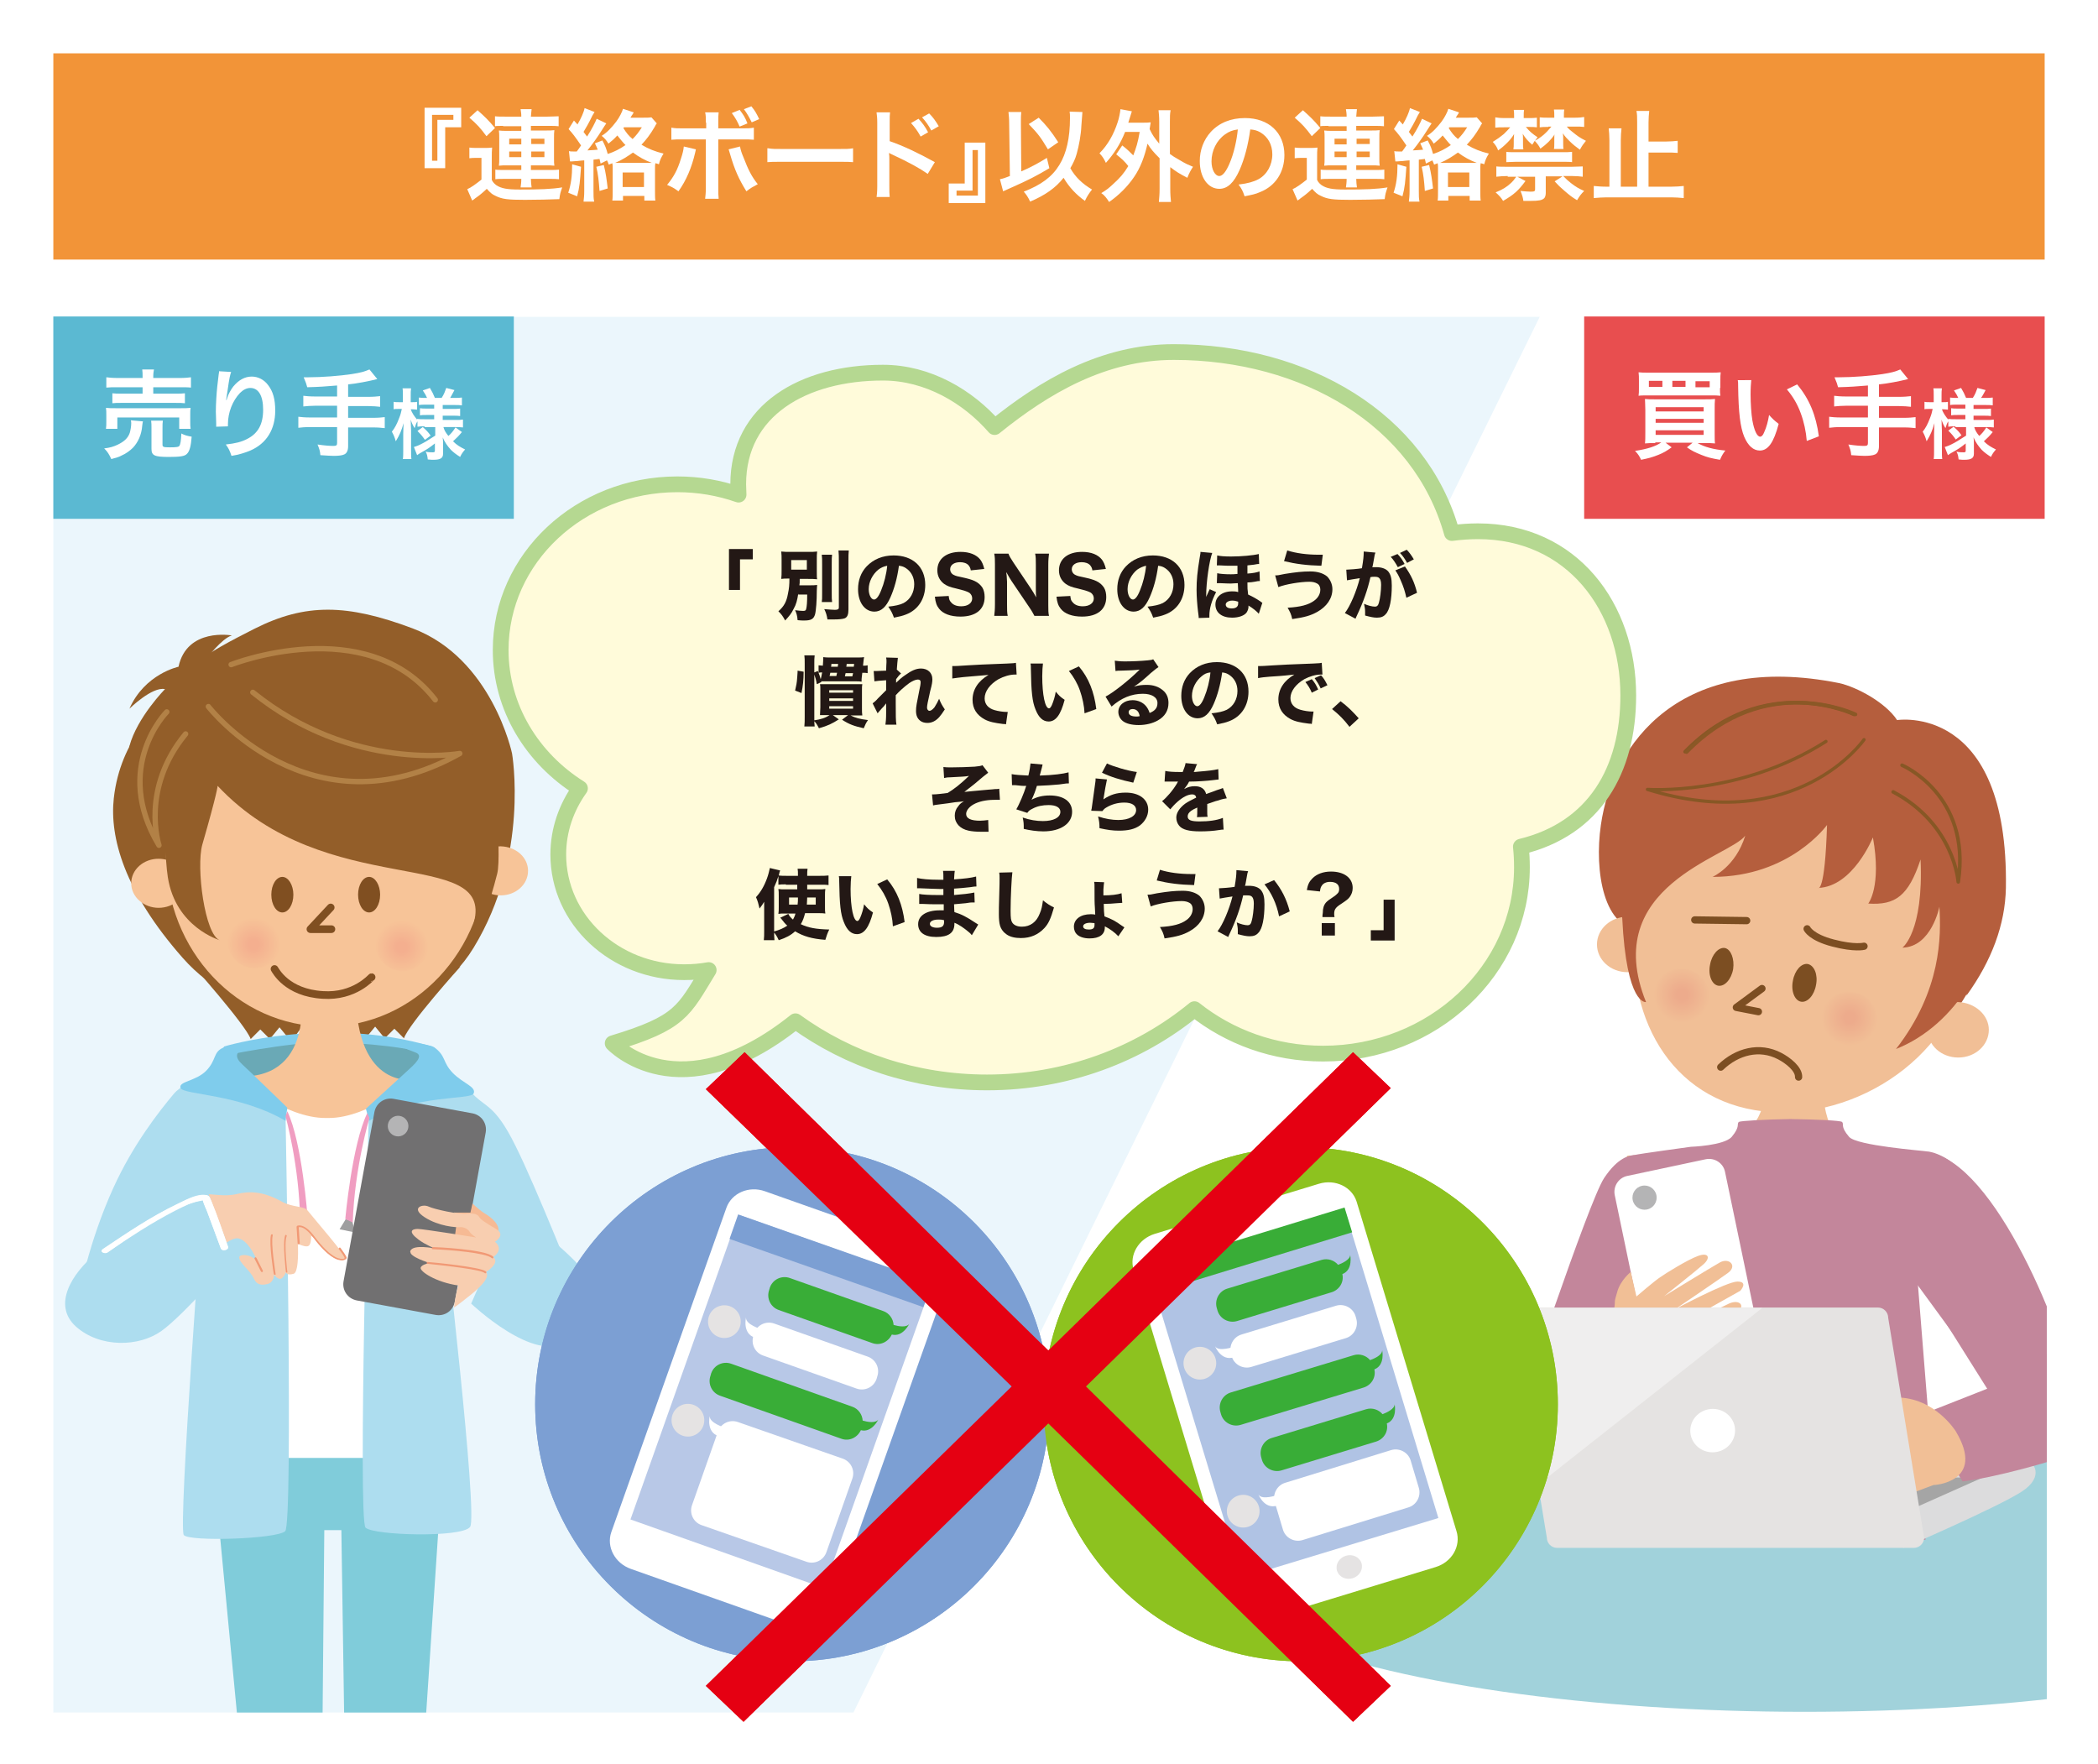 <?xml version="1.0" encoding="utf-8"?>
<!-- Generator: Adobe Illustrator 20.0.0, SVG Export Plug-In . SVG Version: 6.00 Build 0)  -->
<!DOCTYPE svg PUBLIC "-//W3C//DTD SVG 1.1//EN" "http://www.w3.org/Graphics/SVG/1.1/DTD/svg11.dtd">
<svg version="1.1" id="レイヤー_1" xmlns="http://www.w3.org/2000/svg" xmlns:xlink="http://www.w3.org/1999/xlink" x="0px"
	 y="0px" width="590px" height="496px" viewBox="0 0 590 496" style="enable-background:new 0 0 590 496;" xml:space="preserve">
<style type="text/css">
	.st0{fill:#FFFFFF;}
	.st1{fill:#F29438;}
	.st2{clip-path:url(#SVGID_2_);fill:#B55E3D;}
	.st3{clip-path:url(#SVGID_4_);fill:#F1BF96;}
	.st4{clip-path:url(#SVGID_6_);fill:#F1BF96;}
	.st5{clip-path:url(#SVGID_8_);fill:url(#SVGID_9_);}
	.st6{clip-path:url(#SVGID_11_);fill:url(#SVGID_12_);}
	.st7{clip-path:url(#SVGID_14_);fill:#F1BF96;}
	.st8{clip-path:url(#SVGID_16_);fill:#F1BF96;}
	.st9{clip-path:url(#SVGID_18_);}
	.st10{fill:#7C4E22;}
	.st11{fill:none;stroke:#7C4E22;stroke-width:2.041;stroke-linecap:round;stroke-linejoin:round;stroke-miterlimit:10;}
	
		.st12{clip-path:url(#SVGID_20_);fill:none;stroke:#7C4E22;stroke-width:2.035;stroke-linecap:round;stroke-linejoin:round;stroke-miterlimit:10;}
	
		.st13{clip-path:url(#SVGID_22_);fill:none;stroke:#7C4E22;stroke-width:2.041;stroke-linecap:round;stroke-linejoin:round;stroke-miterlimit:10;}
	
		.st14{clip-path:url(#SVGID_24_);fill:none;stroke:#7C4E22;stroke-width:2.041;stroke-linecap:round;stroke-linejoin:round;stroke-miterlimit:10;}
	.st15{clip-path:url(#SVGID_26_);fill:#ECA64A;}
	.st16{clip-path:url(#SVGID_28_);fill:#A1D2DB;}
	.st17{clip-path:url(#SVGID_30_);fill:#E698BA;}
	.st18{clip-path:url(#SVGID_32_);fill:#B55E3D;}
	.st19{clip-path:url(#SVGID_34_);fill:#C3869B;}
	.st20{clip-path:url(#SVGID_36_);fill:#DCDCDD;}
	.st21{clip-path:url(#SVGID_38_);fill:#A5A5A5;}
	.st22{clip-path:url(#SVGID_40_);}
	.st23{fill:#B4B4B5;}
	.st24{clip-path:url(#SVGID_42_);fill:#F1BF96;}
	.st25{clip-path:url(#SVGID_44_);fill:#E698BA;}
	.st26{clip-path:url(#SVGID_46_);fill:#C3869B;}
	.st27{clip-path:url(#SVGID_48_);fill:#F1BF96;}
	.st28{clip-path:url(#SVGID_50_);fill:#E5E3E2;}
	.st29{opacity:0.4;clip-path:url(#SVGID_52_);fill:#FFFFFF;enable-background:new    ;}
	
		.st30{clip-path:url(#SVGID_54_);fill:none;stroke:#875725;stroke-width:1.018;stroke-linecap:round;stroke-linejoin:round;stroke-miterlimit:10;}
	
		.st31{clip-path:url(#SVGID_56_);fill:none;stroke:#875725;stroke-width:0.919;stroke-linecap:round;stroke-linejoin:round;stroke-miterlimit:10;}
	.st32{clip-path:url(#SVGID_58_);}
	.st33{fill:none;}
	
		.st34{clip-path:url(#SVGID_60_);fill:none;stroke:#875725;stroke-width:1.018;stroke-linecap:round;stroke-linejoin:round;stroke-miterlimit:10;}
	.st35{fill:#EBF6FC;}
	.st36{fill:#FFFBDA;stroke:#B5D891;stroke-width:4.429;stroke-linecap:round;stroke-linejoin:round;}
	.st37{fill:#231815;}
	.st38{clip-path:url(#SVGID_62_);fill:#935E29;}
	.st39{clip-path:url(#SVGID_62_);fill:#ADDDEF;}
	.st40{clip-path:url(#SVGID_62_);}
	.st41{fill:#009FE8;}
	.st42{fill:#80CCDA;}
	.st43{fill:#7FCCEC;}
	.st44{fill:#6AA9B6;}
	.st45{clip-path:url(#SVGID_62_);fill:#F7C498;}
	.st46{fill:#ADDDEF;}
	.st47{fill:#9E9E9F;}
	.st48{fill:#F09DC1;}
	.st49{fill:#717071;}
	.st50{clip-path:url(#SVGID_64_);}
	.st51{fill:#F6BA94;}
	.st52{fill:#F8CEB0;}
	.st53{fill:#F19975;}
	.st54{clip-path:url(#SVGID_62_);fill:#7C3E1E;}
	
		.st55{clip-path:url(#SVGID_62_);fill:none;stroke:#B28146;stroke-width:1.05;stroke-linecap:round;stroke-linejoin:round;stroke-miterlimit:10;}
	.st56{clip-path:url(#SVGID_62_);fill:url(#SVGID_65_);}
	.st57{clip-path:url(#SVGID_62_);fill:url(#SVGID_66_);}
	.st58{fill:#804F21;}
	.st59{fill:none;stroke:#804F21;stroke-width:2.155;stroke-linecap:round;stroke-linejoin:round;stroke-miterlimit:10;}
	
		.st60{clip-path:url(#SVGID_62_);fill:none;stroke:#B28146;stroke-width:1.51;stroke-linecap:round;stroke-linejoin:round;stroke-miterlimit:10;}
	.st61{fill:none;stroke:#FFFFFF;stroke-width:0.726;stroke-miterlimit:10;stroke-dasharray:0.726;}
	.st62{fill:none;stroke:#8B5826;stroke-width:1.018;stroke-linecap:round;stroke-linejoin:round;stroke-miterlimit:10;}
	.st63{fill:#7C9FD3;}
	.st64{fill:#8DC21F;}
	.st65{fill:#B8C8E7;}
	.st66{fill:#E5E3E3;}
	.st67{fill:#39AD37;}
	.st68{fill:#B0C3E4;}
	.st69{fill:#E50012;}
	.st70{fill:#E84E4F;}
	.st71{fill:#5BB9D2;}
</style>
<g id="レイヤー_1_1_">
	<rect class="st0" width="590" height="496"/>
</g>
<g id="レイヤー_1_3_">
</g>
<g id="枠">
</g>
<rect x="15" y="15" class="st1" width="560" height="58"/>
<g>
	<path class="st0" d="M119.4,47.3V30.3h10.3v5.5h-4.5v11.5H119.4z M123,33.7h4.5v-1.4h-6v12.9h1.5V33.7z"/>
	<path class="st0" d="M132,41.5c0.7,0.1,1.2,0.1,2.2,0.1h2.1c0.8,0,1.4,0,2.1-0.1c-0.1,0.9-0.1,1.5-0.1,3.1v6
		c0.4,0.8,0.8,1.1,1.3,1.5c1.4,0.9,3,1.2,6.5,1.2c5.6,0,9-0.1,12-0.6c-0.5,1.5-0.6,1.7-0.8,3.3c-2.4,0.1-6.4,0.2-9.7,0.2
		c-4.8,0-6.4-0.2-8.2-1.1c-1-0.4-1.6-1-2.5-2c-1.4,1.3-1.9,1.7-3.3,2.7c-0.3,0.3-0.6,0.4-0.8,0.6l-1.4-3.2c1-0.4,2.5-1.5,4-2.7v-6.1
		h-1.5c-0.8,0-1.1,0-1.9,0.1V41.5z M134.3,31c1.9,1.7,3,2.7,4.9,5l-2.4,2.3c-1.7-2.3-2.6-3.3-4.8-5.2L134.3,31z M141.5,35.4
		c-1.2,0-1.8,0-2.3,0.1v-2.8c0.8,0.1,1.7,0.1,3.2,0.1h4.2c0-1-0.1-1.3-0.2-2.1h3.1c-0.1,0.7-0.1,1.2-0.2,2.1h4.6
		c1.3,0,2.4-0.1,3.2-0.1v2.8c-0.7-0.1-1.4-0.1-2.8-0.1h-5v1.3h4.3c1,0,1.5,0,2.3-0.1c-0.1,0.7-0.1,1.2-0.1,2.2v5.8
		c0,0.9,0,1.4,0.1,2c-0.8-0.1-1.4-0.1-2.3-0.1h-4.3v1.3h5.1c1.4,0,2.1,0,2.8-0.1v2.7c-0.7-0.1-1.4-0.1-2.8-0.1h-5.1
		c0,0.9,0.1,1.6,0.2,2.4h-3.1c0.1-0.8,0.2-1.3,0.2-2.4h-4.5c-1,0-2.2,0-2.8,0.1v-2.7c0.6,0.1,1.3,0.1,2.8,0.1h4.5v-1.3h-4
		c-0.8,0-1.6,0-2.3,0.1c0.1-0.7,0.1-1.2,0.1-2v-5.9c0-0.8,0-1.2-0.1-2c0.7,0.1,1.3,0.1,2.3,0.1h4v-1.3H141.5z M143.2,39v1.6h3.4V39
		H143.2z M143.2,42.6v1.6h3.4v-1.6H143.2z M149.4,40.5h3.7V39h-3.7V40.5z M149.4,44.2h3.7v-1.6h-3.7V44.2z"/>
	<path class="st0" d="M163.4,46.9c-0.3,4.2-0.4,5.7-1.1,8.3l-2.5-1c0.8-2.4,1.1-4.7,1.1-8L163.4,46.9z M168.9,46
		c-0.1-0.4-0.2-0.8-0.3-1.3c-0.7,0.1-1,0.1-1.7,0.2v8.8c0,1.4,0,2.1,0.2,3h-3c0.1-0.9,0.2-1.6,0.2-3v-8.6c-0.5,0-1,0.1-1.2,0.1
		c-0.6,0.1-1,0.1-1.1,0.1c-1,0.1-1.3,0.1-1.7,0.1l-0.3-2.9c0.4,0.1,0.6,0.1,1.1,0.1c0.2,0,0.9,0,1.1,0c0.5-0.7,0.7-0.9,1.2-1.7
		c-1.7-2.5-2.4-3.4-3.5-4.6l1.5-2.4c0.5,0.5,0.7,0.8,1,1.1c1-1.7,1.8-3.5,2-4.6l2.8,1.1c-0.2,0.3-0.3,0.5-0.6,1
		c-1.1,2.3-1.8,3.4-2.5,4.6c0.6,0.8,0.7,0.9,1,1.3c1.3-2,2.3-4,2.7-5l2.7,1.3c-0.1,0.1-0.6,0.9-1.5,2.3c-0.8,1.3-2.5,3.7-3.8,5.3
		c1.5-0.1,1.9-0.1,2.9-0.2c-0.3-0.7-0.4-1-0.8-1.8l2.1-0.8c0.8,1.5,1.1,2.3,1.5,3.8c1.9-0.6,3.4-1.4,5-2.5c-0.8-0.8-1.3-1.5-2.3-2.7
		c-0.9,1-1.5,1.5-2.5,2.3c-0.5-0.8-0.9-1.4-1.9-2.2c1.5-0.9,2.8-2.3,4.1-4c0.9-1.2,1.7-2.8,1.9-3.6l3,1c-0.1,0.2-0.1,0.3-0.4,0.7
		c-0.1,0.2-0.2,0.2-0.5,0.8h3.5c1.2,0,1.8,0,2.4-0.1l1.5,1.7c-0.3,0.4-0.3,0.4-0.6,1c-1.3,2.2-2.3,3.5-3.7,5c2,1.2,3.8,1.9,6.2,2.5
		c-0.6,1-1,1.7-1.3,3c-0.5-0.2-0.6-0.2-1-0.3c-0.1,0.4-0.1,0.8-0.1,1.5v6.2c0,1.3,0,2.1,0.1,2.8h-3.1v-1.3h-6v1.3h-3
		c0.1-0.7,0.1-1.5,0.1-2.8v-6.2c0-0.7,0-1.1-0.1-1.5c-0.3,0.1-0.5,0.2-1,0.4c-0.2-0.6-0.3-0.8-0.5-1.2L168.9,46z M169.8,46.4
		c0.6,2.4,0.8,4.1,1.1,6.6l-2.3,0.7c-0.2-2.8-0.4-4.7-0.9-6.8L169.8,46.4z M182,45.8c0.6,0,0.8,0,1.3,0c-1.9-0.7-3.7-1.7-5.3-2.9
		c-1.7,1.2-3.1,2.1-5,2.9c0.5,0,0.7,0,1.3,0H182z M175.1,52.6h6v-4.1h-6V52.6z M175.3,36c0.8,1.3,1.5,2.2,2.6,3.1
		c1.1-1.1,1.7-1.9,2.6-3.3h-5L175.3,36z"/>
	<path class="st0" d="M195.7,42c-0.1,0.4-0.1,0.4-0.2,0.9c-1,4.3-2.5,7.8-4.7,10.9c-1.4-1-1.8-1.2-3.2-1.8c1.8-2.2,2.9-4.1,3.9-7.4
		c0.5-1.5,0.7-2.4,0.8-3.4L195.7,42z M198.5,34.5c0-1.4,0-2.1-0.2-2.9h3.8c-0.1,0.8-0.1,1.2-0.1,3v1.5h6.4c1.9,0,2.5,0,3.6-0.2v3.4
		c-1-0.1-1.7-0.1-3.6-0.1H202v13.6c0,1.4,0,2.2,0.1,3.1h-3.8c0.1-0.9,0.2-1.7,0.2-3.2V39.2h-6.2c-1.8,0-2.5,0-3.5,0.1v-3.4
		c1.1,0.2,1.7,0.2,3.6,0.2h6.2V34.5z M208.1,41.2c0.2,1,0.4,1.7,1,3.1c1.3,3.4,2.3,5.4,4,7.5c-1.5,0.8-1.9,1-3.2,2
		c-2.1-3.4-3.3-6-4.6-10.5c-0.2-0.8-0.3-0.9-0.4-1.3L208.1,41.2z M208,30.9c1,1.3,1.5,2,2.2,3.8l-2.2,0.9c-0.7-1.6-1.3-2.6-2.2-3.8
		L208,30.9z M211.4,34.4c-0.7-1.4-1.3-2.5-2.2-3.7l2.1-0.8c1,1.2,1.5,2.1,2.2,3.6L211.4,34.4z"/>
	<path class="st0" d="M216,41.7c1.2,0.2,1.8,0.2,4.5,0.2h14.9c2.8,0,3.3,0,4.5-0.2v3.9c-1.1-0.1-1.4-0.1-4.6-0.1h-14.9
		c-3.1,0-3.4,0-4.6,0.1V41.7z"/>
	<path class="st0" d="M246.5,55.6c0.1-0.9,0.2-1.7,0.2-3.1v-18c0-1.4-0.1-2.1-0.2-2.9h3.8c-0.1,0.8-0.1,1.2-0.1,2.9v5.2
		c3.8,1.3,8.2,3.4,12.7,5.9l-2,3.3c-2.3-1.6-5.2-3.2-9.9-5.4c-0.6-0.3-0.7-0.3-1-0.5c0.1,0.8,0.1,1.1,0.1,1.9v7.4
		c0,1.5,0,2.2,0.1,3.1H246.5z M258.3,33.4c1.1,1.2,1.8,2.1,2.7,3.8l-2.1,1.2c-0.8-1.5-1.7-2.7-2.7-3.8L258.3,33.4z M261.9,36.7
		c-0.8-1.5-1.6-2.6-2.6-3.7l2-1.1c1.1,1.1,1.8,2.1,2.7,3.6L261.9,36.7z"/>
	<path class="st0" d="M277.1,40.1v17h-10.3v-5.5h4.5V40.1H277.1z M273.5,53.6H269v1.4h6V42.2h-1.5V53.6z"/>
	<path class="st0" d="M283.8,34.8c0-1.5-0.1-2.3-0.2-3.3h3.6c-0.1,0.8-0.1,1.6-0.1,2.7v0.6l0.1,13.4c2.6-1.1,5.3-2.6,7.2-3.8
		l0.7,2.9c-3.5,2.1-5.8,3.3-11,5.6c-1.1,0.5-1.3,0.6-2,0.9l-0.9-3.4c1-0.2,1.5-0.4,2.8-0.9L283.8,34.8z M304.4,31.5
		c0,0.3,0,0.3-0.3,3.9c-0.1,2.5-0.7,5.7-1.3,7.8c-0.4,1.5-1,2.7-1.8,4.1c1.4,2.5,3.4,4.4,6.1,6c-0.8,1-1.4,1.9-2,3.2
		c-2.5-1.8-4.4-3.8-6-6.5c-2.3,2.9-5.2,4.9-9.4,6.7c-0.6-1.3-1.1-2-1.8-2.8c4.9-1.9,8-4.2,10-7.5c2-3.2,3-7.6,3-13.2
		c0-0.9,0-1.2-0.1-1.8L304.4,31.5z M292.1,33.1c2.2,2.2,3.5,3.8,5.5,6.9l-2.9,2c-2.1-3.5-2.8-4.4-5.4-7.1L292.1,33.1z"/>
	<path class="st0" d="M315.6,40.9c1.3,1,2.1,1.8,3.1,2.8c0.8-2.1,1.3-3.6,1.8-6.6h-4.1c-1.3,3.3-3,6-5.4,8.7
		c-0.6-1.2-0.8-1.6-1.8-2.7c2.3-2.3,4-5.3,5.1-8.7c0.4-1.1,0.7-2.8,0.8-3.7l3.2,0.6c-0.2,0.6-0.3,0.9-0.5,1.6
		c-0.2,0.6-0.3,1-0.5,1.6h4c1.1,0,1.6,0,2.3-0.1c-0.1,0.6-0.1,0.7-0.3,1.9c0.8,1.7,1.3,2.4,2.7,4.1v-6.2c0-1.4-0.1-2.2-0.2-3.2h3.4
		c-0.2,1-0.2,1.8-0.2,3.2v9.1c0.8,0.6,1.3,0.9,2.7,1.7c2,1.2,2.4,1.3,3.8,1.9c-0.6,0.9-1.1,1.8-1.6,3.1c-2.3-1.2-3.1-1.7-4.8-3v6.1
		c0,1.7,0.1,2.5,0.2,3.7h-3.4c0.1-1.2,0.2-2.2,0.2-3.7v-8.6c-1.7-1.7-2.4-2.5-3.4-4.1c-0.8,3.6-2,6.8-3.8,9.4c-1.7,2.5-4.1,5-7,7
		c-0.7-1.1-1.3-1.9-2.2-2.5c1.5-0.9,2-1.3,3.3-2.5c2-1.8,3.1-3.1,4.3-5.1c-1-1.3-2-2.2-3.4-3.3L315.6,40.9z"/>
	<path class="st0" d="M348.6,47.8c-1.6,3.6-3.4,5.3-5.7,5.3c-3.2,0-5.5-3.2-5.5-7.8c0-3.1,1.1-6,3.1-8.2c2.4-2.6,5.7-3.9,9.6-3.9
		c6.7,0,11.1,4.1,11.1,10.4c0,4.8-2.5,8.7-6.8,10.4c-1.3,0.6-2.4,0.8-4.4,1.2c-0.5-1.5-0.8-2.1-1.7-3.3c2.6-0.3,4.3-0.8,5.6-1.5
		c2.4-1.3,3.9-4,3.9-7c0-2.7-1.2-4.9-3.4-6.2c-0.9-0.5-1.6-0.7-2.8-0.8C351,40.8,350,44.6,348.6,47.8z M344.5,37.8
		c-2.4,1.7-3.8,4.6-3.8,7.6c0,2.3,1,4.1,2.2,4.1c0.9,0,1.9-1.2,2.9-3.6c1.1-2.5,2-6.3,2.3-9.5C346.6,36.6,345.6,37,344.5,37.8z"/>
	<path class="st0" d="M364.1,41.5c0.7,0.1,1.2,0.1,2.2,0.1h2.1c0.8,0,1.4,0,2.1-0.1c-0.1,0.9-0.1,1.5-0.1,3.1v6
		c0.4,0.8,0.8,1.1,1.3,1.5c1.4,0.9,3,1.2,6.5,1.2c5.6,0,9-0.1,12-0.6c-0.5,1.5-0.6,1.7-0.8,3.3c-2.4,0.1-6.4,0.2-9.7,0.2
		c-4.8,0-6.4-0.2-8.2-1.1c-1-0.4-1.6-1-2.5-2c-1.4,1.3-1.9,1.7-3.3,2.7c-0.3,0.3-0.6,0.4-0.8,0.6l-1.4-3.2c1-0.4,2.5-1.5,4-2.7v-6.1
		H366c-0.8,0-1.1,0-1.9,0.1V41.5z M366.4,31c1.9,1.7,3,2.7,4.9,5l-2.4,2.3c-1.7-2.3-2.6-3.3-4.8-5.2L366.4,31z M373.6,35.4
		c-1.2,0-1.8,0-2.3,0.1v-2.8c0.8,0.1,1.7,0.1,3.2,0.1h4.2c0-1-0.1-1.3-0.2-2.1h3.1c-0.1,0.7-0.1,1.2-0.2,2.1h4.6
		c1.3,0,2.4-0.1,3.2-0.1v2.8c-0.7-0.1-1.4-0.1-2.8-0.1h-5v1.3h4.3c1,0,1.5,0,2.3-0.1c-0.1,0.7-0.1,1.2-0.1,2.2v5.8
		c0,0.9,0,1.4,0.1,2c-0.8-0.1-1.4-0.1-2.3-0.1h-4.3v1.3h5.1c1.4,0,2.1,0,2.8-0.1v2.7c-0.7-0.1-1.4-0.1-2.8-0.1h-5.1
		c0,0.9,0.1,1.6,0.2,2.4h-3.1c0.1-0.8,0.2-1.3,0.2-2.4h-4.5c-1,0-2.2,0-2.8,0.1v-2.7c0.6,0.1,1.3,0.1,2.8,0.1h4.5v-1.3h-4
		c-0.8,0-1.6,0-2.3,0.1c0.1-0.7,0.1-1.2,0.1-2v-5.9c0-0.8,0-1.2-0.1-2c0.7,0.1,1.3,0.1,2.3,0.1h4v-1.3H373.6z M375.3,39v1.6h3.4V39
		H375.3z M375.3,42.6v1.6h3.4v-1.6H375.3z M381.5,40.5h3.7V39h-3.7V40.5z M381.5,44.2h3.7v-1.6h-3.7V44.2z"/>
	<path class="st0" d="M395.5,46.9c-0.3,4.2-0.4,5.7-1.1,8.3l-2.5-1c0.8-2.4,1.1-4.7,1.1-8L395.5,46.9z M401,46
		c-0.1-0.4-0.2-0.8-0.3-1.3c-0.7,0.1-1,0.1-1.7,0.2v8.8c0,1.4,0,2.1,0.2,3h-3c0.1-0.9,0.2-1.6,0.2-3v-8.6c-0.5,0-1,0.1-1.2,0.1
		c-0.6,0.1-1,0.1-1.1,0.1c-1,0.1-1.3,0.1-1.7,0.1l-0.3-2.9c0.4,0.1,0.6,0.1,1.1,0.1c0.2,0,0.9,0,1.1,0c0.5-0.7,0.7-0.9,1.2-1.7
		c-1.7-2.5-2.4-3.4-3.5-4.6l1.5-2.4c0.5,0.5,0.7,0.8,1,1.1c1-1.7,1.8-3.5,2-4.6l2.8,1.1c-0.2,0.3-0.3,0.5-0.6,1
		c-1.1,2.3-1.8,3.4-2.5,4.6c0.6,0.8,0.7,0.9,1,1.3c1.3-2,2.3-4,2.7-5l2.7,1.3c-0.1,0.1-0.6,0.9-1.5,2.3c-0.8,1.3-2.5,3.7-3.8,5.3
		c1.5-0.1,1.9-0.1,2.9-0.2c-0.3-0.7-0.4-1-0.8-1.8l2.1-0.8c0.8,1.5,1.1,2.3,1.5,3.8c1.9-0.6,3.4-1.4,5-2.5c-0.8-0.8-1.3-1.5-2.3-2.7
		c-0.9,1-1.5,1.5-2.5,2.3c-0.5-0.8-0.9-1.4-1.9-2.2c1.5-0.9,2.8-2.3,4.1-4c0.9-1.2,1.7-2.8,1.9-3.6l3,1c-0.1,0.2-0.1,0.3-0.4,0.7
		c-0.1,0.2-0.2,0.2-0.5,0.8h3.5c1.2,0,1.8,0,2.4-0.1l1.5,1.7c-0.3,0.4-0.3,0.4-0.6,1c-1.3,2.2-2.3,3.5-3.7,5c2,1.2,3.8,1.9,6.2,2.5
		c-0.6,1-1,1.7-1.3,3c-0.5-0.2-0.6-0.2-1-0.3c-0.1,0.4-0.1,0.8-0.1,1.5v6.2c0,1.3,0,2.1,0.1,2.8h-3.1v-1.3h-6v1.3h-3
		c0.1-0.7,0.1-1.5,0.1-2.8v-6.2c0-0.7,0-1.1-0.1-1.5c-0.3,0.1-0.5,0.2-1,0.4c-0.2-0.6-0.3-0.8-0.5-1.2L401,46z M401.9,46.4
		c0.6,2.4,0.8,4.1,1.1,6.6l-2.3,0.7c-0.2-2.8-0.4-4.7-0.9-6.8L401.9,46.4z M414,45.8c0.6,0,0.8,0,1.3,0c-1.9-0.7-3.7-1.7-5.3-2.9
		c-1.7,1.2-3.1,2.1-5,2.9c0.5,0,0.7,0,1.3,0H414z M407.2,52.6h6v-4.1h-6V52.6z M407.4,36c0.8,1.3,1.5,2.2,2.6,3.1
		c1.1-1.1,1.7-1.9,2.6-3.3h-5L407.4,36z"/>
	<path class="st0" d="M429.1,35.7c1.1,1.3,1.8,1.9,3.3,2.9c-0.8,1-1.1,1.4-1.5,2.1c-1.2-1-1.9-1.8-2.7-3.1c0.1,0.4,0.1,0.9,0.1,1.5
		v1.2c0,0.7,0,1.2,0.1,1.7h-2.8c0.1-0.5,0.1-1.1,0.1-1.7v-1.1c0-0.5,0.1-1.1,0.1-1.5c-0.7,1.1-1.1,1.6-1.9,2.4c-1,1-1.6,1.5-2.6,2.2
		c-0.3-0.9-0.7-1.5-1.5-2.4c1.3-0.8,2-1.3,3.1-2.2c0.8-0.8,1.3-1.3,1.8-1.9h-1.7c-1.2,0-1.8,0-2.5,0.1V33c0.6,0.1,1.3,0.2,2.6,0.2
		h2.7v-0.4c0-0.8,0-1.2-0.1-1.9h2.9c-0.1,0.5-0.1,1-0.1,1.9v0.4h1.2c1.3,0,1.8,0,2.5-0.1v2.7c-0.7-0.1-1.3-0.1-2.4-0.1H429.1z
		 M424,49.5c-1.2,0-2.3,0.1-3.2,0.2v-2.9c0.8,0.1,1.9,0.1,3.2,0.1h18c1.3,0,2.2-0.1,3.1-0.1v2.9c-0.8-0.1-1.8-0.2-3-0.2h-2.5
		c1,1,1.3,1.3,2.2,2c1.3,1,2.1,1.5,3.7,2.2c-0.9,0.9-1.2,1.3-2,2.6c-1.5-0.9-2.1-1.4-3.5-2.6c-1.3-1.1-1.7-1.5-2.8-2.7l2.2-1.4h-4.7
		v4.7c0,0.6-0.2,1.3-0.5,1.5c-0.6,0.5-1.4,0.7-3.8,0.7c-0.5,0-1,0-2,0c-0.1-0.9-0.3-1.5-0.8-2.8c1.1,0.1,2,0.2,2.8,0.2
		c1.1,0,1.3-0.1,1.3-0.7v-3.5h-5l2.3,1.2c-2,2.7-3.2,3.8-6.3,5.6c-0.6-1-1.2-1.6-2.1-2.4c2-0.8,3.1-1.5,4.4-2.7
		c0.5-0.5,0.7-0.7,1.4-1.7H424z M442.2,45.6c-0.7-0.1-1.7-0.1-2.7-0.1h-13.2c-1,0-2,0.1-2.7,0.1v-2.9c0.6,0.1,1.5,0.1,2.7,0.1h13.1
		c1.3,0,1.9,0,2.7-0.1V45.6z M435.4,35.7c-1.1,0-1.6,0-2.4,0.1V33c0.8,0.1,1.4,0.1,2.6,0.1h1.5v-0.4c0-0.8,0-1.1-0.1-1.9h2.9
		c-0.1,0.5-0.1,1-0.1,1.9v0.4h3c1.3,0,2.1-0.1,2.7-0.2v2.8c-0.8-0.1-1.4-0.1-2.7-0.1h-2.2c0.5,0.6,0.8,0.9,1.6,1.5
		c1.5,1.2,2,1.6,3.8,2.5c-0.7,0.9-1,1.2-1.7,2.5c-1.1-0.8-1.9-1.4-3-2.5c-0.7-0.7-1.1-1.1-1.8-2.1c0.1,0.5,0.1,0.8,0.1,1.6v1.1
		c0,0.8,0,1.3,0.1,1.7H437c0.1-0.4,0.1-1.1,0.1-1.7v-1.1c0-0.8,0-1.1,0.1-1.3c-1,1.5-2.2,2.7-4,4c-0.5-0.9-0.7-1.2-1.6-2.2
		c2-1.1,3-2,4.7-4H435.4z"/>
	<path class="st0" d="M470,52.5c1.4,0,2.4-0.1,3.5-0.2v3.4c-1.3-0.1-2.2-0.2-3.5-0.2h-18.2c-1.2,0-2.3,0.1-3.6,0.2v-3.4
		c1.1,0.1,2.1,0.2,3.6,0.2h0.8v-13c0-1.3-0.1-2.4-0.2-3.4h3.6c-0.1,1-0.2,2-0.2,3.4v13h4.6V34.4c0-1.5,0-2.3-0.2-3.2h3.6
		c-0.1,1-0.2,1.9-0.2,3.2v5.4h5c1.2,0,2.2-0.1,3.2-0.2V43c-1-0.1-2.1-0.1-3.2-0.1h-5v9.6H470z"/>
</g>
<g>
	<g>
		<defs>
			<rect id="SVGID_1_" x="325.5" y="180.5" width="250.1" height="314.9"/>
		</defs>
		<clipPath id="SVGID_2_">
			<use xlink:href="#SVGID_1_"  style="overflow:visible;"/>
		</clipPath>
		<path class="st2" d="M553,280c7.1-9.8,10.9-20,11.1-30.3c0.8-52.2-30.6-47.2-30.6-47.2c-3.2-4.9-11.3-9.3-16.3-10.4
			c-44.5-8.9-63.7,16.8-67,39.9c-1.9,13,0.8,29.8,11.6,29.4c0,0,0.2,37,39.4,44.6c0,0,32,7.5,51.9-26.5"/>
	</g>
	<g>
		<defs>
			<rect id="SVGID_3_" x="325.5" y="180.5" width="250.1" height="314.9"/>
		</defs>
		<clipPath id="SVGID_4_">
			<use xlink:href="#SVGID_3_"  style="overflow:visible;"/>
		</clipPath>
		<path class="st3" d="M496.8,296.2c0,0,4,26-16.5,26.2c0,0,2.8,15.9,24.4,15.9s23-12.6,23-12.6s-17.6,2.2-15-28.8L496.8,296.2z"/>
	</g>
	<g>
		<defs>
			<rect id="SVGID_5_" x="325.5" y="180.5" width="250.1" height="314.9"/>
		</defs>
		<clipPath id="SVGID_6_">
			<use xlink:href="#SVGID_5_"  style="overflow:visible;"/>
		</clipPath>
		<path class="st4" d="M553.4,271.3c-4.5,27.3-34.1,45.2-59.9,40.9c-25.6-4.3-37.7-29.4-33.2-56.6c4.5-27.3,29.1-45.8,54.8-41.4
			C541,218.5,558.1,244.2,553.4,271.3L553.4,271.3z"/>
	</g>
	<g>
		<defs>
			<rect id="SVGID_7_" x="325.5" y="180.5" width="250.1" height="314.9"/>
		</defs>
		<clipPath id="SVGID_8_">
			<use xlink:href="#SVGID_7_"  style="overflow:visible;"/>
		</clipPath>
		
			<radialGradient id="SVGID_9_" cx="-2654.927" cy="1955.21" r="14.112" gradientTransform="matrix(0.555 9.382056e-02 9.358721e-02 -0.554 1763.497 1611.978)" gradientUnits="userSpaceOnUse">
			<stop  offset="0.19" style="stop-color:#EDAB8C"/>
			<stop  offset="1" style="stop-color:#F1BF96"/>
		</radialGradient>
		<path class="st5" d="M480.7,281.6c-0.7,4.3-4.8,7.2-9.2,6.5c-4.3-0.7-7.2-4.8-6.5-9.1c0.7-4.3,4.8-7.2,9.1-6.5
			C478.5,273.2,481.4,277.3,480.7,281.6z"/>
	</g>
	<g>
		<defs>
			<rect id="SVGID_10_" x="325.5" y="180.5" width="250.1" height="314.9"/>
		</defs>
		<clipPath id="SVGID_11_">
			<use xlink:href="#SVGID_10_"  style="overflow:visible;"/>
		</clipPath>
		
			<radialGradient id="SVGID_12_" cx="-2606.353" cy="1957.824" r="14.11" gradientTransform="matrix(0.555 9.382056e-02 9.358721e-02 -0.554 1783.477 1615.355)" gradientUnits="userSpaceOnUse">
			<stop  offset="0.19" style="stop-color:#EDAB8C"/>
			<stop  offset="1" style="stop-color:#F1BF96"/>
		</radialGradient>
		<path class="st6" d="M527.8,288.1c-0.7,4.3-4.8,7.2-9.1,6.5c-4.3-0.7-7.2-4.8-6.5-9.1s4.8-7.2,9.1-6.5
			C525.7,279.7,528.5,283.8,527.8,288.1z"/>
	</g>
	<g>
		<defs>
			<rect id="SVGID_13_" x="325.5" y="180.5" width="250.1" height="314.9"/>
		</defs>
		<clipPath id="SVGID_14_">
			<use xlink:href="#SVGID_13_"  style="overflow:visible;"/>
		</clipPath>
		<path class="st7" d="M466.3,265.6c0,4.3-3.8,7.8-8.6,7.8s-8.6-3.5-8.6-7.8s3.8-7.8,8.6-7.8S466.3,261.3,466.3,265.6L466.3,265.6z"
			/>
	</g>
	<g>
		<defs>
			<rect id="SVGID_15_" x="325.5" y="180.5" width="250.1" height="314.9"/>
		</defs>
		<clipPath id="SVGID_16_">
			<use xlink:href="#SVGID_15_"  style="overflow:visible;"/>
		</clipPath>
		<path class="st8" d="M559.3,289.6c0,4.3-3.8,7.8-8.6,7.8c-4.8,0-8.6-3.5-8.6-7.8s3.8-7.8,8.6-7.8
			C555.5,282,559.3,285.5,559.3,289.6L559.3,289.6z"/>
	</g>
	<g>
		<defs>
			<rect id="SVGID_17_" x="325.5" y="180.5" width="250.1" height="314.9"/>
		</defs>
		<clipPath id="SVGID_18_">
			<use xlink:href="#SVGID_17_"  style="overflow:visible;"/>
		</clipPath>
		<g class="st9">
			<g>
				<path class="st10" d="M487.4,272.5c-0.5,2.9-2.4,5-4.2,4.7s-2.9-3-2.3-5.9c0.5-2.9,2.4-5,4.2-4.7
					C486.8,267,487.8,269.7,487.4,272.5"/>
				<path class="st10" d="M510.7,277c-0.5,2.9-2.4,5-4.2,4.7s-2.9-3-2.3-5.9c0.5-2.9,2.4-5,4.2-4.7
					C510.2,271.5,511.3,274.1,510.7,277"/>
			</g>
			<polyline class="st11" points="495.5,278 488.3,283.3 494.5,284.5 			"/>
		</g>
	</g>
	<g>
		<defs>
			<rect id="SVGID_19_" x="325.5" y="180.5" width="250.1" height="314.9"/>
		</defs>
		<clipPath id="SVGID_20_">
			<use xlink:href="#SVGID_19_"  style="overflow:visible;"/>
		</clipPath>
		<path class="st12" d="M505.8,302.9c0.1-2.3-3-4.7-5.3-5.9c-5.7-3-12-1.3-16.6,3.1"/>
	</g>
	<g>
		<defs>
			<rect id="SVGID_21_" x="325.5" y="180.5" width="250.1" height="314.9"/>
		</defs>
		<clipPath id="SVGID_22_">
			<use xlink:href="#SVGID_21_"  style="overflow:visible;"/>
		</clipPath>
		<path class="st13" d="M508.2,261.2c0,0,1.1,2.4,7.3,4c6.1,1.6,8.7,0.9,8.7,0.9"/>
	</g>
	<g>
		<defs>
			<rect id="SVGID_23_" x="325.5" y="180.5" width="250.1" height="314.9"/>
		</defs>
		<clipPath id="SVGID_24_">
			<use xlink:href="#SVGID_23_"  style="overflow:visible;"/>
		</clipPath>
		<path class="st14" d="M491.2,258.9l-14.6-0.2"/>
	</g>
	<g>
		<defs>
			<rect id="SVGID_25_" x="325.5" y="180.5" width="250.1" height="314.9"/>
		</defs>
		<clipPath id="SVGID_26_">
			<use xlink:href="#SVGID_25_"  style="overflow:visible;"/>
		</clipPath>
		<path class="st15" d="M474.4,323.5c0,0,20.6,27.7,54.6,2l11-1.1v21.3h-87.1l4.7-20.6L474.4,323.5z"/>
	</g>
	<g>
		<defs>
			<rect id="SVGID_27_" x="325.5" y="180.5" width="250.1" height="314.9"/>
		</defs>
		<clipPath id="SVGID_28_">
			<use xlink:href="#SVGID_27_"  style="overflow:visible;"/>
		</clipPath>
		<ellipse class="st16" cx="507.5" cy="438.9" rx="170.1" ry="42.5"/>
	</g>
	<g>
		<defs>
			<rect id="SVGID_29_" x="325.5" y="180.5" width="250.1" height="314.9"/>
		</defs>
		<clipPath id="SVGID_30_">
			<use xlink:href="#SVGID_29_"  style="overflow:visible;"/>
		</clipPath>
		<polygon class="st17" points="473.4,394 449.4,419.5 557,419.5 538.1,395.6 		"/>
	</g>
	<g>
		<defs>
			<rect id="SVGID_31_" x="325.5" y="180.5" width="250.1" height="314.9"/>
		</defs>
		<clipPath id="SVGID_32_">
			<use xlink:href="#SVGID_31_"  style="overflow:visible;"/>
		</clipPath>
		<path class="st18" d="M515,200.2c65.4,17.8,51.7,81.5,18.2,94.8c12.8-16.5,12.7-31.8,12.2-40c0,0-2.2,11.3-10.4,11.5
			c0,0,6-4.4,5.1-24.8c-3.4,10.3-7.1,12.9-14.7,12.4c0,0,3.8-4.8,1.3-18.6c0,0-5.6,13.9-15.4,14.2c0,0,1.9,1.6,2.5-17.7
			c0,0-10.4,14.6-32.2,14.6c0,0,6.5-2.8,9.2-11.6c-4.4,6-41.1,14.1-27.9,46.8c0,0-5.5,1.1-6.7-23.7c0,0-0.1-2.3-3.7-4
			C452.7,254.5,461.2,185.6,515,200.2z"/>
	</g>
	<g>
		<defs>
			<rect id="SVGID_33_" x="325.5" y="180.5" width="250.1" height="314.9"/>
		</defs>
		<clipPath id="SVGID_34_">
			<use xlink:href="#SVGID_33_"  style="overflow:visible;"/>
		</clipPath>
		<path class="st19" d="M581.9,395.8c0,0-24.5-57.9-29-64.6c-4.1-6.1-9.9-7.4-11-7.4c-1-0.2-19.8-1.6-21.9-4.1c-2.6-3-1.3-3.6-2-4.2
			c-0.5-0.4-7.4-0.7-14.4-0.8l0,0c0,0,0,0-0.1,0c0,0,0,0-0.1,0l0,0c-6.9,0.1-13.9,0.5-14.4,0.8c-0.7,0.6,0.5,1.2-2,4.2
			c-2.2,2.5-11.5,2.8-11.5,2.8s-14.7,2-15.8,2.3c-0.1,0-0.2,0-0.2,0c-1.2,0.2-4.4,0.5-8.4,6.5c-4.4,6.7-24.5,67.2-24.5,67.2
			l24.7,1.1l11.4-31.1l-2.4,50.8h0.2l-0.1,0.7h7.2l-1.6,13h37.7h0.1h37.7l-1.6-13h4l-0.1-0.7h0.2l-4.8-60l28.6,45.5L581.9,395.8z"/>
	</g>
	<g>
		<defs>
			<rect id="SVGID_35_" x="325.5" y="180.5" width="250.1" height="314.9"/>
		</defs>
		<clipPath id="SVGID_36_">
			<use xlink:href="#SVGID_35_"  style="overflow:visible;"/>
		</clipPath>
		<path class="st20" d="M522.9,410.8c0,0,44.9,0,46.9,0c2,0,5.4,4.4-1.3,8.7c-6.8,4.4-33.2,15.8-33.2,15.8L522.9,410.8z"/>
	</g>
	<g>
		<defs>
			<rect id="SVGID_37_" x="325.5" y="180.5" width="250.1" height="314.9"/>
		</defs>
		<clipPath id="SVGID_38_">
			<use xlink:href="#SVGID_37_"  style="overflow:visible;"/>
		</clipPath>
		<polygon class="st21" points="516.2,415.5 557.6,415.5 530.9,427.4 		"/>
	</g>
	<g>
		<defs>
			<rect id="SVGID_39_" x="325.5" y="180.5" width="250.1" height="314.9"/>
		</defs>
		<clipPath id="SVGID_40_">
			<use xlink:href="#SVGID_39_"  style="overflow:visible;"/>
		</clipPath>
		<g class="st22">
			<g>
				<path class="st0" d="M454.1,336.1c-0.5-2.5,1.1-4.9,3.5-5.4l22.1-4.7c2.5-0.5,4.9,1.1,5.4,3.5L495,377c0.5,2.5-1.1,4.9-3.5,5.4
					l-22.1,4.7c-2.5,0.5-4.9-1.1-5.4-3.5L454.1,336.1z"/>
			</g>
			
				<ellipse transform="matrix(0.979 -0.206 0.206 0.979 -59.391 102.285)" class="st23" cx="462.2" cy="336.8" rx="3.4" ry="3.4"/>
		</g>
	</g>
	<g>
		<defs>
			<rect id="SVGID_41_" x="325.5" y="180.5" width="250.1" height="314.9"/>
		</defs>
		<clipPath id="SVGID_42_">
			<use xlink:href="#SVGID_41_"  style="overflow:visible;"/>
		</clipPath>
		<path class="st24" d="M457.4,381.8c0,0,12.2-2,15.8-4.1c3.5-1.9,13.4-6.7,15.8-9.1c1.8-1.7-0.2-3.4-3.2-1.8
			c-3,1.6-12.8,5.4-12.8,5.4l16.4-9.2c0,0,2.4-2.6-0.8-2.6c-3,0-17.4,7.7-17.4,7.7s12.7-8.6,14.7-10.1c2.8-2,0.4-4.4-2.2-3
			c-2.5,1.4-15.7,9.5-15.7,9.5s9.1-7.2,11.1-9c2-1.8,1.4-3.4-1.6-2.3c-3,1.1-9.1,4.9-10.5,5.9c-1.6,1-6.8,5.5-6.8,5.5l-1.6-6.9
			c0,0-2.9,2.3-3.8,5.6c-1,3.2-0.5,2.4-0.8,4.4c-0.5,2-4,5.1-4,5.1l-10.5,6.3l6.9,8.4L457.4,381.8z"/>
	</g>
	<g>
		<defs>
			<rect id="SVGID_43_" x="325.5" y="180.5" width="250.1" height="314.9"/>
		</defs>
		<clipPath id="SVGID_44_">
			<use xlink:href="#SVGID_43_"  style="overflow:visible;"/>
		</clipPath>
		<path class="st25" d="M431.1,382.3l18.8-11.4l17.2,17.6c0,0-6.6,5.5-21.4,12.7c-8.9,4.3-20.7,8.6-26.2,4.4
			C419.5,405.6,414.5,388.5,431.1,382.3z"/>
	</g>
	<g>
		<defs>
			<rect id="SVGID_45_" x="325.5" y="180.5" width="250.1" height="314.9"/>
		</defs>
		<clipPath id="SVGID_46_">
			<use xlink:href="#SVGID_45_"  style="overflow:visible;"/>
		</clipPath>
		<path class="st26" d="M544.1,324.5c18.4,5.3,38.1,53.6,40.6,73.5c0.7,5.7,5.4,9.1-10.5,13.6c-15.4,4.4-22.3,5-22.3,5l-11.5-18.8
			l19.8-7.8L534.6,355C534.8,355,533.1,321.2,544.1,324.5z"/>
	</g>
	<g>
		<defs>
			<rect id="SVGID_47_" x="325.5" y="180.5" width="250.1" height="314.9"/>
		</defs>
		<clipPath id="SVGID_48_">
			<use xlink:href="#SVGID_47_"  style="overflow:visible;"/>
		</clipPath>
		<path class="st27" d="M550,402.5c0,0-5.9-9.5-16.6-9.5c-10.9,0-20.3,5-20.3,5l-7.3,9.5l2.2,10.2c0,0,4.3,1.4,7.3,0
			c2.9-1.4,6.1-4.7,6.1-4.7s-0.4,5.4,3.4,6.8c3.7,1.4,7.3,0,10.2,0s2.9,0,2.9,0l5.9-2.2C543.5,417.7,558.7,417,550,402.5z"/>
	</g>
	<g>
		<defs>
			<rect id="SVGID_49_" x="325.5" y="180.5" width="250.1" height="314.9"/>
		</defs>
		<clipPath id="SVGID_50_">
			<use xlink:href="#SVGID_49_"  style="overflow:visible;"/>
		</clipPath>
		<path class="st28" d="M541.1,432.4c0,1.6-1.3,2.9-2.9,2.9H437.9c-1.6,0-2.9-1.3-2.9-2.9l-10.2-61.8c0-1.6,1.3-2.9,2.9-2.9h100.4
			c1.6,0,2.9,1.3,2.9,2.9L541.1,432.4z"/>
	</g>
	<g>
		
			<ellipse transform="matrix(0.996 -9.248978e-02 9.248978e-02 0.996 -35.132 46.257)" class="st0" cx="481.5" cy="402.2" rx="6.3" ry="6.1"/>
	</g>
	<g>
		<defs>
			<rect id="SVGID_51_" x="325.5" y="180.5" width="250.1" height="314.9"/>
		</defs>
		<clipPath id="SVGID_52_">
			<use xlink:href="#SVGID_51_"  style="overflow:visible;"/>
		</clipPath>
		<path class="st29" d="M427.8,367.8c-1.6,0-2.9,1.3-2.9,2.9l7.7,46.8l63-49.7H427.8z"/>
	</g>
	<g>
		<defs>
			<rect id="SVGID_53_" x="325.5" y="180.5" width="250.1" height="314.9"/>
		</defs>
		<clipPath id="SVGID_54_">
			<use xlink:href="#SVGID_53_"  style="overflow:visible;"/>
		</clipPath>
		<path class="st30" d="M534.9,215.2c0,0,19.5,8.3,15.8,32.8c0,0-1.1-16.2-18.3-25.3"/>
	</g>
	<g>
		<defs>
			<rect id="SVGID_55_" x="325.5" y="180.5" width="250.1" height="314.9"/>
		</defs>
		<clipPath id="SVGID_56_">
			<use xlink:href="#SVGID_55_"  style="overflow:visible;"/>
		</clipPath>
		<path class="st31" d="M524.2,208c0,0-18.8,27.1-60.9,14c0,0,26.1,1.9,50.2-13.5"/>
	</g>
	<g>
		<defs>
			<rect id="SVGID_57_" x="325.5" y="180.5" width="250.1" height="314.9"/>
		</defs>
		<clipPath id="SVGID_58_">
			<use xlink:href="#SVGID_57_"  style="overflow:visible;"/>
		</clipPath>
		<g class="st32">
			
				<ellipse transform="matrix(0.204 -0.979 0.979 0.204 116.883 685.425)" class="st33" cx="479.9" cy="270.8" rx="8.6" ry="12.1"/>
			
				<ellipse transform="matrix(0.204 -0.979 0.979 0.204 134.565 719.506)" class="st33" cx="509.7" cy="277" rx="8.6" ry="12.1"/>
		</g>
	</g>
	<g>
		<defs>
			<rect id="SVGID_59_" x="325.5" y="180.5" width="250.1" height="314.9"/>
		</defs>
		<clipPath id="SVGID_60_">
			<use xlink:href="#SVGID_59_"  style="overflow:visible;"/>
		</clipPath>
		<path class="st34" d="M521.4,200.9c0,0-25.3-12.3-47.5,10.5"/>
	</g>
</g>
<polygon class="st35" points="240,481.6 15,481.6 15,89.1 433,89.1 "/>
<path class="st36" d="M415.6,149.4c-2.5,0-5,0.2-7.3,0.5c-8.9-32-41.3-50.9-78.2-50.9c-19.9,0-36.4,9.8-50.4,21.1
	c-7.4-8.5-18.7-15.3-31.4-15.3c-22.3,0-40.7,10.5-40.7,31.4c0,1,0.1,1.9,0.1,2.9c-5.4-1.9-11.2-2.9-17.2-2.9
	c-27.4,0-49.7,20.8-49.7,46.6c0,16.2,8.9,30.5,22.3,38.9c-3.8,5.3-6.1,11.7-6.1,18.6c0,18.3,15.8,33.1,35.4,33.1
	c2.4,0,4.7-0.2,6.9-0.6c-7.1,11.6-7.8,14.8-27,20.6c0,0,18.6,20,51.4-6.2c14.9,10.8,33.6,17.2,53.9,17.2c22.3,0,42.7-7.8,58.3-20.6
	c9.8,7.8,22.4,12.5,36.2,12.5c30.9,0,55.9-23.5,55.9-52.4c0-2-0.1-3.9-0.3-5.8c20.7-5,30.2-21.5,30.2-42.5
	C457.9,170.8,442.2,149.4,415.6,149.4z"/>
<g>
	<path class="st37" d="M205,165.9v-11.5h6.7v2.9h-3.6v8.6H205z"/>
	<path class="st37" d="M224.5,166.9c-0.3,1.9-0.6,3.1-1.3,4.3c-0.6,1.3-1.3,2.1-2.4,3.3c-0.7-1.3-1-1.7-1.9-2.6
		c1.6-1.4,2.3-2.7,2.7-5c0.3-1.4,0.4-2.4,0.4-4.2c-1.2,0-1.6,0-2.3,0.1c0.1-0.8,0.1-1.4,0.1-2.5v-2.7c0-1.1,0-1.6-0.1-2.5
		c0.8,0.1,1.5,0.1,2.8,0.1h4.5c1.4,0,2.1,0,2.8-0.1c-0.1,0.8-0.1,1.2-0.1,2.4v3c0,1.5,0,1.9,0.1,2.4c-0.8-0.1-1.6-0.1-2.8-0.1h-2.1
		c0,1.1,0,1.3-0.1,1.8h2.9c0.8,0,1.5,0,2.1-0.1c0,0.4-0.1,0.7-0.1,1.6c0,2.8-0.2,5.6-0.5,6.7c-0.4,1.3-1.1,1.7-3.1,1.7
		c-0.4,0-1,0-1.8-0.1c-0.1-1.3-0.3-1.9-0.7-2.8c0.9,0.1,1.6,0.2,2.2,0.2s0.8-0.1,0.9-0.5c0.2-0.7,0.3-2,0.3-4.1H224.5z M222.5,160.2
		h4.4v-2.7h-4.4V160.2z M234,155.9c-0.1,0.7-0.1,1.4-0.1,2.7v8.1c0,1.4,0,1.9,0.1,2.6h-2.9c0.1-0.6,0.1-1.1,0.1-2.5v-8.1
		c0-1.2,0-2-0.1-2.7H234z M238.7,154.7c-0.1,0.9-0.1,1.8-0.1,3v13.7c0,1.4-0.3,2.2-1.1,2.5c-0.6,0.2-1.6,0.3-3.1,0.3
		c-0.5,0-0.8,0-1.7,0c-0.2-1.2-0.4-1.9-0.9-2.9c1.4,0.1,2.3,0.2,3,0.2c0.8,0,1.1-0.2,1.1-0.6v-13.1c0-1,0-2.1-0.1-3H238.7z"/>
	<path class="st37" d="M250.4,168c-1.2,2.7-2.6,4-4.5,4c-2.7,0-4.6-2.6-4.6-6.3c0-2.5,0.8-4.7,2.4-6.4c1.9-2,4.5-3.1,7.6-3.1
		c5.4,0,8.9,3.2,8.9,8.3c0,3.9-2,7-5.4,8.3c-1,0.4-1.9,0.6-3.4,0.9c-0.5-1.4-0.8-1.9-1.6-3.1c1.9-0.2,3.3-0.5,4.3-1c1.9-1,3-3,3-5.3
		c0-1.9-0.8-3.5-2.3-4.5c-0.6-0.4-1.1-0.6-2-0.7C252.3,162.7,251.5,165.5,250.4,168z M247,160.2c-1.6,1.3-2.7,3.4-2.7,5.5
		c0,1.6,0.7,2.9,1.5,2.9c0.6,0,1.3-0.8,2-2.6c0.8-1.9,1.5-4.6,1.7-6.9C248.5,159.3,247.8,159.6,247,160.2z"/>
	<path class="st37" d="M266.8,167.6c0.1,0.9,0.2,1.3,0.6,1.7c0.6,0.8,1.6,1.2,2.9,1.2c1.9,0,3.1-0.9,3.1-2.2c0-0.7-0.3-1.2-0.8-1.6
		c-0.7-0.4-1.3-0.6-3.7-1.2c-1.8-0.4-2.5-0.7-3.4-1.3c-1.2-0.9-1.9-2.2-1.9-3.8c0-3.2,2.5-5.2,6.5-5.2c2.6,0,4.5,0.8,5.6,2.2
		c0.5,0.7,0.8,1.4,1.1,2.6l-3.8,0.4c-0.1-0.7-0.3-1-0.6-1.4c-0.5-0.6-1.4-0.9-2.4-0.9c-1.7,0-2.8,0.8-2.8,2c0,0.6,0.3,1.1,0.7,1.4
		c0.5,0.3,0.9,0.5,2,0.7c2.3,0.5,3.4,0.8,4.2,1.2c0.9,0.4,1.7,1.1,2.2,1.9c0.4,0.7,0.6,1.6,0.6,2.6c0,3.5-2.5,5.5-6.8,5.5
		c-2.8,0-4.9-0.8-6-2.2c-0.7-0.9-1-1.7-1.2-3.4L266.8,167.6z"/>
	<path class="st37" d="M289.9,165.5c0.5,0.7,1,1.6,1.5,2.5c-0.1-0.8-0.1-1.9-0.1-2.7v-6.5c0-1.4,0-2.2-0.2-3.1h3.9
		c-0.1,0.9-0.2,1.7-0.2,3.1v11.4c0,1.3,0,2.2,0.2,3h-4.1c-0.3-0.6-0.8-1.5-1.5-2.5l-5-7.4c-0.4-0.6-0.8-1.3-1.4-2.4
		c0,0.3,0,0.3,0.1,1c0,0.4,0.1,1.3,0.1,1.7v6.3c0,1.5,0,2.5,0.2,3.3h-3.8c0.1-0.8,0.2-1.8,0.2-3.3v-11.2c0-1.2,0-2-0.2-3h4
		c0.2,0.6,0.6,1.3,1.4,2.5L289.9,165.5z"/>
	<path class="st37" d="M301,167.6c0.1,0.9,0.2,1.3,0.6,1.7c0.6,0.8,1.6,1.2,2.9,1.2c1.9,0,3.1-0.9,3.1-2.2c0-0.7-0.3-1.2-0.8-1.6
		c-0.7-0.4-1.3-0.6-3.7-1.2c-1.8-0.4-2.5-0.7-3.4-1.3c-1.2-0.9-1.9-2.2-1.9-3.8c0-3.2,2.5-5.2,6.5-5.2c2.6,0,4.5,0.8,5.6,2.2
		c0.5,0.7,0.8,1.4,1.1,2.6l-3.8,0.4c-0.1-0.7-0.3-1-0.6-1.4c-0.5-0.6-1.4-0.9-2.4-0.9c-1.7,0-2.8,0.8-2.8,2c0,0.6,0.3,1.1,0.7,1.4
		c0.5,0.3,0.9,0.5,2,0.7c2.3,0.5,3.4,0.8,4.2,1.2c0.9,0.4,1.7,1.1,2.2,1.9c0.4,0.7,0.6,1.6,0.6,2.6c0,3.5-2.5,5.5-6.8,5.5
		c-2.8,0-4.9-0.8-6-2.2c-0.7-0.9-1-1.7-1.2-3.4L301,167.6z"/>
	<path class="st37" d="M323.3,168c-1.2,2.7-2.6,4-4.5,4c-2.7,0-4.6-2.6-4.6-6.3c0-2.5,0.8-4.7,2.4-6.4c1.9-2,4.5-3.1,7.6-3.1
		c5.4,0,8.9,3.2,8.9,8.3c0,3.9-2,7-5.4,8.3c-1,0.4-1.9,0.6-3.4,0.9c-0.5-1.4-0.8-1.9-1.6-3.1c1.9-0.2,3.3-0.5,4.3-1c1.9-1,3-3,3-5.3
		c0-1.9-0.8-3.5-2.3-4.5c-0.6-0.4-1.1-0.6-2-0.7C325.2,162.7,324.4,165.5,323.3,168z M319.8,160.2c-1.6,1.3-2.7,3.4-2.7,5.5
		c0,1.6,0.7,2.9,1.5,2.9c0.6,0,1.3-0.8,2-2.6c0.8-1.9,1.5-4.6,1.7-6.9C321.4,159.3,320.7,159.6,319.8,160.2z"/>
	<path class="st37" d="M337.1,173.8c0-0.4,0-0.4-0.2-1.9c-0.2-1.7-0.4-4-0.4-6c0-2.8,0.2-5,0.9-9.2c0.2-1.1,0.2-1.1,0.2-1.5l3.3,0.3
		c-0.8,2.1-1.7,8.1-1.7,12.1c0,0.1,0,0.2,0,0.3c0.1-0.3,0.1-0.3,0.3-0.7c0.1-0.2,0.2-0.5,0.4-0.9c0.2-0.4,0.2-0.4,0.3-0.6l1.8,0.8
		c-1.3,2.5-1.9,4.7-1.9,6.6c0,0.2,0,0.3,0,0.6L337.1,173.8z M354,172.6c-0.5-0.6-1.7-1.6-2.9-2.3c0,0.2,0,0.3,0,0.3
		c0,0.6-0.2,1.1-0.5,1.6c-0.6,0.9-2.2,1.5-4.1,1.5c-2.9,0-4.7-1.4-4.7-3.7c0-2.2,1.9-3.7,4.7-3.7c0.6,0,1,0,1.7,0.2
		c0-0.3,0-0.6-0.1-2.5c-0.9,0-1.3,0.1-1.9,0.1c-0.6,0-1,0-3.1-0.1c-0.2,0-0.4,0-0.5,0c0,0,0,0-0.4,0l0.1-2.8
		c0.8,0.2,2.3,0.3,3.8,0.3c0.5,0,0.9,0,1.9-0.1c0-0.5,0-1.3,0-1.4c0-0.3,0-0.4,0-0.9c-1.2,0-1.6,0-2,0c-0.8,0-1.1,0-3-0.1
		c-0.2,0-0.3,0-0.5,0c0,0-0.2,0-0.3,0l0.1-2.8c0.8,0.2,2.1,0.3,3.9,0.3c2.8,0,6.2-0.3,7.8-0.7l0.1,2.8c-0.4,0-0.4,0-1.5,0.2
		c-0.7,0.1-1,0.1-1.8,0.2c0,0.3,0,1.3,0,2c0,0.1,0,0.1,0,0.3c1.5-0.1,2.6-0.3,3.4-0.6l0.1,2.7c-0.5,0-0.5,0-1.5,0.2
		c-0.4,0.1-1.4,0.2-2,0.2c0,1.7,0,1.9,0.2,3.4c1.3,0.6,2.2,1.1,3.4,1.9c0.3,0.2,0.3,0.3,0.6,0.4L354,172.6z M346.5,168.9
		c-1,0-1.8,0.5-1.8,1.1c0,0.7,0.6,1.1,1.7,1.1c1.2,0,1.8-0.5,1.8-1.4c0-0.2,0-0.5,0-0.5C347.5,169,347.2,168.9,346.5,168.9z"/>
	<path class="st37" d="M358.6,161.8c0.8,0,0.8,0,2.7-0.4c3.1-0.5,5-0.7,7.2-0.7c2,0,3.6,0.5,4.7,1.4c0.9,0.9,1.5,2.2,1.5,3.6
		c0,2.6-1.6,4.9-4.3,6.4c-1.8,1-3.5,1.5-7,2c-0.3-1.4-0.6-2-1.3-3.2c3.6-0.2,5.9-0.8,7.5-2c1.1-0.8,1.7-1.9,1.7-3.1
		c0-0.7-0.3-1.4-0.9-1.7c-0.5-0.3-1.2-0.5-2.2-0.5c-2.5,0-6.7,0.7-8.7,1.5L358.6,161.8z M362,154.8c2.5,0.8,5.6,1.2,8.9,1.2
		c0.2,0,0.5,0,1.1,0l-0.4,3.1c-4.1-0.1-7.2-0.5-10.5-1.3L362,154.8z"/>
	<path class="st37" d="M378.6,160.2c0,0,0.1,0,0.1,0c0.6,0,3.2-0.2,4.3-0.4c0.4-2.3,0.5-3.5,0.5-4.4c0-0.1,0-0.2,0-0.3l3.3,0.3
		c-0.1,0.2-0.1,0.4-0.2,0.6c0,0.1-0.2,1-0.5,2.8c-0.1,0.5-0.1,0.5-0.2,0.7c0.5,0,0.8,0,1.1,0c1.5,0,2.7,0.4,3.4,1.2
		c0.7,0.9,1,1.9,1,4c0,3.9-0.6,6.9-1.7,8c-0.6,0.7-1.3,1-2.5,1c-0.9,0-1.8-0.2-3.3-0.6c0-0.5,0-0.6,0-1c0-0.8-0.1-1.3-0.3-2.3
		c1.1,0.5,2.3,0.8,3.1,0.8c0.5,0,0.9-0.3,1.1-1.2c0.3-1,0.6-3.3,0.6-4.9c0-1-0.2-1.6-0.5-1.9c-0.3-0.3-0.6-0.4-1.4-0.4
		c-0.4,0-0.6,0-1.1,0.1c-0.8,3.5-1.9,6.8-3.9,11c-0.2,0.4-0.2,0.5-0.3,0.7l-3-1.6c1.5-1.9,3.3-6.2,4.2-9.8c-1.5,0.2-3,0.5-3.6,0.6
		L378.6,160.2z M393,155.8c0.9,0.9,1.4,1.7,2,2.8l-1.9,0.9c-0.6-1.1-1.3-2.2-2-2.9L393,155.8z M395.1,159.3c1.7,2.4,2.7,4.5,3.4,7.4
		l-3,1.4c-0.4-1.8-0.8-3.1-1.6-4.9c-0.6-1.4-0.9-1.9-1.5-2.8L395.1,159.3z M395.6,154.6c0.8,0.8,1.4,1.7,2,2.7l-1.9,1
		c-0.6-1.1-1.2-2-2-2.8L395.6,154.6z"/>
	<path class="st37" d="M223.6,194.2c0.3-1.3,0.5-2.1,0.6-3.8c0-0.6,0.1-0.8,0.1-1.8l1.7,0.3c0,2.4-0.2,4-0.6,6L223.6,194.2z
		 M244,189.3c-0.5-0.1-0.8-0.1-1.5-0.1c-0.1,0.9-0.2,1.5-0.2,1.8c0,0.1,0,0.2,0,0.3c0,0.2,0,0.2,0,0.4c-0.5-0.1-0.9-0.1-2.2-0.1
		h-7.5c-0.9,0-1.4,0-1.7,0l0.1,0.2l-1.3,0.6c-0.2-1.2-0.4-1.9-0.7-2.7v12.2c0,1.1,0,1.7,0.1,2.4h-2.9c0.1-0.8,0.1-1.7,0.1-2.8v-14.9
		c0-1,0-1.6-0.1-2.3h2.9c-0.1,0.8-0.1,1.3-0.1,2.3v2.5l1-0.4c0.5,1.2,0.5,1.3,0.8,2.3c0.2-0.7,0.2-0.9,0.4-1.9c-0.5,0-0.6,0-1,0.1
		v-2.1c0.4,0,0.8,0.1,1.2,0.1c0.1-1.2,0.1-1.5,0.1-2.1c0,0,0-0.2,0-0.3c0.7,0.1,1.1,0.1,2,0.1h7.4c1.1,0,1.6,0,2.1-0.1
		c-0.1,0.5-0.1,0.5-0.3,2.4c0.6,0,0.9,0,1.3-0.1V189.3z M232.4,201.1c-0.6,0-1,0-1.8,0c0-0.8,0.1-1.4,0.1-2.2v-4.8
		c0-1,0-1.2-0.1-1.7c0.7,0,0.8,0,1.7,0h8.4c1,0,1.4,0,1.8,0c-0.1,0.5-0.1,0.8-0.1,1.9v4.7c0,1.1,0,1.6,0.1,2.2c-0.9,0-1.1,0-1.8,0
		h-1.5c1.4,0.7,2.5,1,4.9,1.3c-0.5,0.7-0.8,1.3-1.2,2.3c-2.7-0.6-4.1-1.1-6.1-2.4l1.7-1.3h-4.3l1.7,1.2c-1.9,1.2-3.1,1.8-5.6,2.5
		c-0.5-1-0.8-1.5-1.5-2.2c2.1-0.3,3.3-0.7,4.5-1.5H232.4z M233.2,194.8h6.7v-0.7h-6.7V194.8z M233.2,197.1h6.7v-0.7h-6.7V197.1z
		 M233.2,199.3h6.7v-0.7h-6.7V199.3z M233.3,190.1h1.9c0.1-0.5,0.1-0.5,0.2-0.9h-1.9L233.3,190.1z M235.6,187.5
		c0-0.4,0.1-0.5,0.1-0.8h-1.9c0,0.4,0,0.5-0.1,0.8H235.6z M237.8,189.3c-0.1,0.4-0.1,0.4-0.2,0.9h2.1c0.1-0.4,0.1-0.5,0.2-0.9H237.8
		z M240.2,186.7h-2.1c0,0.2,0,0.2-0.1,0.8h2.1L240.2,186.7z"/>
	<path class="st37" d="M245.4,197.8c0.5-0.4,0.9-0.7,1.4-1.3c2.1-2.1,2.1-2.1,2.4-2.4c0-0.3,0-0.6,0-0.9c0-0.6,0-0.6,0-1.1
		c0-0.3,0-0.4,0-0.8c-1.8,0.1-2.6,0.2-3.3,0.3l-0.2-2.9c0.4,0,0.7,0,1,0c0.4,0,1.7-0.1,2.5-0.1c0-1.2,0.1-2,0.1-2.4
		c0-0.6,0-0.8-0.1-1.3l3.3,0.1c-0.1,0.6-0.2,2.1-0.3,3.3l1.2,1.1c-0.4,0.3-0.9,0.9-1.4,1.6c0,0.2,0,0.2,0,0.5c0,0.1,0,0.1,0,0.5
		c0.6-0.6,1.7-1.6,2.5-2.1c1.8-1.3,3.1-1.9,4.5-1.9c1.9,0,3.2,1.2,3.2,3c0,0.7-0.1,1.5-0.6,3.3c-0.7,3.1-0.9,4.1-0.9,4.7
		c0,0.5,0.3,0.9,0.7,0.9c0.4,0,0.9-0.4,1.4-1c0.5-0.8,1-1.7,1.3-2.4c0.5,1.3,0.8,1.8,1.6,3c-0.8,1.2-1,1.5-1.6,2.2
		c-1,1.1-2.1,1.6-3.3,1.6c-0.8,0-1.5-0.2-2-0.6c-0.8-0.6-1.2-1.5-1.2-2.8c0-1.2,0.2-2.1,0.9-5.6c0.3-1.3,0.4-2,0.4-2.5
		c0-0.5-0.3-0.7-0.8-0.7c-0.6,0-1.5,0.4-2.4,1c-1.5,1.1-2.9,2.4-3.8,3.4c0,1.1,0,1.9,0,2.4c0,3,0,5,0.2,5.9H249
		c0.1-0.8,0.2-1.5,0.2-3.4c0-1.3,0-1.4,0-2.6c-0.1,0.1-0.1,0.1-0.4,0.5c-0.2,0.3-0.2,0.3-0.8,0.9c-0.2,0.2-0.4,0.5-0.7,0.8
		c-0.3,0.3-0.3,0.4-0.5,0.6L245.4,197.8z"/>
	<path class="st37" d="M267.8,187.3c0.5,0,0.8,0,0.8,0c0.4,0,0.5,0,3.6-0.2c1.5-0.1,5.2-0.3,11.1-0.5c1.9-0.1,2-0.1,2.4-0.2l0.2,3.3
		c-0.3,0-0.3,0-0.5,0c-1.4,0-3.1,0.5-4.6,1.3c-2.4,1.4-3.9,3.4-3.9,5.4c0,1.6,1,2.8,2.8,3.3c1,0.3,2.4,0.5,3.2,0.5
		c0.1,0,0.3,0,0.5,0l-0.5,3.5c-0.3-0.1-0.4-0.1-0.8-0.1c-2.4-0.3-3.9-0.6-5.2-1.3c-2.2-1.2-3.4-3-3.4-5.5c0-2.9,1.6-5.3,4.5-7
		c-2.1,0.2-2.2,0.2-7,0.6c-1.2,0.1-2.3,0.3-3.2,0.4L267.8,187.3z"/>
	<path class="st37" d="M293.3,186.6c-0.1,0.8-0.2,2.1-0.2,3.6c0,5.2,0.8,9,1.9,9c0.3,0,0.5-0.3,0.8-0.9c0.5-1.2,0.9-2.5,1.1-3.8
		c0.9,1.1,1.3,1.5,2.5,2.3c-1.1,4.2-2.5,6.1-4.5,6.1c-1.6,0-2.8-1.1-3.7-3.4c-0.9-2.2-1.2-4.9-1.3-11.5c0-0.8,0-0.9-0.1-1.4
		L293.3,186.6z M303.4,187.4c2.8,3.3,4.3,7.2,4.9,12l-3.3,1.2c-0.1-2.1-0.6-4.4-1.3-6.4c-0.7-2-1.8-3.9-3.1-5.5L303.4,187.4z"/>
	<path class="st37" d="M313.5,185.8c0.8,0.1,1.5,0.2,2.8,0.2c1.9,0,4.5-0.1,6.5-0.3c0.8-0.1,1.1-0.1,1.5-0.3l1.5,2.2
		c-0.5,0.3-0.5,0.3-2.2,1.7c-2.2,2-2.9,2.6-4.7,3.8c1.2-0.4,2.3-0.5,3.6-0.5c1.8,0,3.3,0.5,4.5,1.5c1.1,0.9,1.6,2.1,1.6,3.6
		c0,2.1-1,3.8-3,4.9c-1.4,0.8-3.3,1.3-5.4,1.3c-1.9,0-3.5-0.4-4.4-1.1c-0.8-0.6-1.3-1.6-1.3-2.6c0-1.9,1.7-3.3,4-3.3
		c1.5,0,2.9,0.6,3.8,1.7c0.4,0.5,0.7,1,1,1.9c1.5-0.6,2.2-1.4,2.2-2.8c0-1.6-1.6-2.6-4.1-2.6c-3.2,0-6.1,1.2-8.8,3.6l-1.7-2.8
		c2-1,6.5-4.5,9.6-7.6c-1.8,0.2-2.1,0.2-5.3,0.3c-0.7,0-0.9,0-1.5,0.1L313.5,185.8z M318.5,199.4c-0.6,0-1.1,0.3-1.1,0.9
		c0,0.8,0.8,1.2,2.2,1.2c0.3,0,0.4,0,0.9-0.1C320.3,200.1,319.6,199.4,318.5,199.4z"/>
	<path class="st37" d="M341.3,198c-1.2,2.7-2.6,4-4.5,4c-2.7,0-4.6-2.6-4.6-6.3c0-2.5,0.8-4.7,2.4-6.4c1.9-2,4.5-3.1,7.6-3.1
		c5.4,0,8.9,3.2,8.9,8.3c0,3.9-2,7-5.4,8.3c-1,0.4-1.9,0.6-3.4,0.9c-0.5-1.4-0.8-1.9-1.6-3.1c1.9-0.2,3.3-0.5,4.3-1c1.9-1,3-3,3-5.3
		c0-1.9-0.8-3.5-2.3-4.5c-0.6-0.4-1.1-0.6-2-0.7C343.2,192.6,342.4,195.5,341.3,198z M337.9,190.2c-1.6,1.3-2.7,3.4-2.7,5.5
		c0,1.6,0.7,2.9,1.5,2.9c0.6,0,1.3-0.8,2-2.6c0.8-1.9,1.5-4.6,1.7-6.9C339.4,189.2,338.7,189.5,337.9,190.2z"/>
	<path class="st37" d="M353.8,187.3c0.5,0,0.8,0,0.8,0c0.4,0,0.5,0,3.6-0.2c1.5-0.1,5.2-0.3,11.1-0.5c1.9-0.1,2-0.1,2.4-0.2l0.2,3.3
		c-0.3,0-0.3,0-0.5,0c-1.4,0-3.1,0.5-4.6,1.3c-2.4,1.4-3.9,3.4-3.9,5.3c0,1.6,1,2.8,2.8,3.3c1,0.3,2.4,0.5,3.2,0.5
		c0.1,0,0.3,0,0.5,0l-0.5,3.5c-0.3-0.1-0.4-0.1-0.8-0.1c-2.4-0.3-3.9-0.6-5.2-1.3c-2.2-1.2-3.4-3-3.4-5.5c0-2.9,1.6-5.3,4.5-7
		c-2.2,0.2-2.2,0.3-7,0.6c-1.2,0.1-2.3,0.2-3.2,0.4L353.8,187.3z M368.9,194.8c-0.5-1.2-1-2-1.8-3l1.8-0.8c0.8,0.9,1.2,1.6,1.8,2.9
		L368.9,194.8z M371.4,193.6c-0.5-1.1-1-1.9-1.7-2.9l1.8-0.8c0.8,0.9,1.1,1.4,1.8,2.8L371.4,193.6z"/>
	<path class="st37" d="M377,197.2c2,1.5,3.3,2.8,5.1,4.8l-2.6,2.4c-1.6-2.1-2.9-3.4-4.9-5L377,197.2z"/>
	<path class="st37" d="M265.3,215.7c0.7,0.1,1.2,0.1,2.3,0.1c1.9,0,4.9-0.1,6.5-0.2c1.2-0.1,1.7-0.2,2.2-0.4l1.6,2.1
		c-0.5,0.4-0.6,0.5-1.4,1.1c-1.6,1.4-3.2,2.7-5.3,4.3c1.6-0.2,3.5-0.3,5.3-0.5c1.2-0.1,2.1-0.2,2.4-0.2c0.7-0.1,1.2-0.1,1.3-0.1
		c0.3,0,0.4,0,0.8-0.1l0.2,3.1c-0.3,0-0.3,0-0.7,0c-2.7,0-4.5,0.3-6.1,1c-1.6,0.7-2.7,1.9-2.7,3c0,1.3,1.4,1.9,3.9,1.9
		c0.8,0,1.4-0.1,2.3-0.2l0.1,3.3c-0.3,0-0.3,0-0.5,0c-0.2,0-0.2,0-1.5,0c-0.2,0-0.3,0-0.4,0c-1,0-2.3-0.1-3.2-0.3
		c-2.4-0.5-3.9-2.1-3.9-4.2c0-1,0.3-1.9,1-2.7c0.4-0.6,0.8-0.9,1.6-1.4c-0.3,0.1-1.2,0.2-2.5,0.3c-1.2,0.2-1.2,0.2-2,0.3
		c-0.6,0.1-1.7,0.2-3.1,0.4c-0.3,0-0.6,0.1-1.1,0.2l-0.3-3.1c0.2,0,0.3,0,0.4,0c0.8,0,2.4-0.2,4-0.4c1.8-1.1,3.5-2.4,6-4.8
		c-1.2,0.2-1.6,0.2-5.4,0.4c-0.9,0-1,0.1-1.6,0.2L265.3,215.7z"/>
	<path class="st37" d="M284.5,217.7c1,0.2,2.5,0.3,4.7,0.4c0.4-1.7,0.5-2.5,0.6-3.4l3.4,0.3c0,0.2-0.3,1.2-0.8,3.1
		c3.8-0.1,6.7-0.5,8.1-0.9l0.1,3.1c-0.6,0-0.6,0-2.7,0.3c-2.1,0.2-3.8,0.3-6.3,0.4c-0.4,1.4-0.9,2.7-1.5,3.9
		c1.5-0.8,3.1-1.2,5.1-1.2c3.9,0,6.3,1.7,6.3,4.6c0,3.3-3.2,5.5-8.1,5.5c-1.9,0-3.8-0.3-5.5-0.7c0-1.4,0-1.9-0.3-3.2
		c2,0.7,3.9,1,5.7,1c3,0,4.9-1,4.9-2.6c0-1.2-1.2-1.9-3.3-1.9c-1.7,0-3.2,0.3-4.5,1c-0.8,0.4-1.1,0.6-1.5,1.2l-3.1-1
		c0.8-1.3,2.2-4.6,2.8-6.6c-0.2,0-0.2,0-0.9,0c-0.2,0-0.3,0-2.2-0.2c-0.3,0-0.5,0-0.7,0c0,0-0.1,0-0.2,0L284.5,217.7z"/>
	<path class="st37" d="M311.3,219.2c-0.2,0.8-0.7,3.6-1,5.6c1.9-1.3,3.7-1.9,6.3-1.9c3.8,0,6.3,1.9,6.3,4.8c0,1.7-0.9,3.3-2.3,4.4
		c-1.5,1.1-3.4,1.5-5.9,1.5c-1.8,0-3.2-0.2-5.5-0.7c0-1.4-0.1-2-0.4-3.3c2.1,0.7,4,1,5.7,1c3,0,5-1.1,5-2.8c0-1.3-1.2-2.1-3.3-2.1
		c-1.9,0-3.6,0.5-5.1,1.4c-0.5,0.3-0.7,0.5-1.1,1l-3.1-0.1c0-0.3,0-0.3,0.1-0.6c0.2-1.6,0.6-4.3,1-7.2c0.1-0.5,0.1-0.8,0.1-1.3
		L311.3,219.2z M311.3,214.7c1.6,0.8,5.9,2.1,8.4,2.4l-1,3c-3.7-0.8-6.3-1.6-8.8-2.8L311.3,214.7z"/>
	<path class="st37" d="M327.7,216.8c0.8,0.2,2.2,0.3,3.9,0.3c0.1,0,0.3,0,0.4,0c0.2,0,0.3,0,0.4,0c0,0,0.1,0,0.2,0
		c0.5-1.3,0.7-1.8,0.8-2.5l3.3,0.3c-0.2,0.2-0.2,0.2-0.8,1.8c-0.1,0.2-0.1,0.2-0.2,0.4c0.3,0,0.4,0,1.3-0.1c2.6-0.2,4.3-0.4,5.6-0.7
		l0.1,2.9c-0.7,0.1-0.7,0.1-1.7,0.2c-1.6,0.2-4.4,0.4-6.6,0.4c-0.4,0.8-0.7,1.2-1.4,2.1c1.1-0.6,1.9-0.8,3-0.8
		c1.7,0,2.8,0.7,3.2,2.2c0.2-0.1,0.6-0.2,1.1-0.4c0.8-0.3,0.9-0.3,1.9-0.7c1.2-0.4,1.3-0.4,1.7-0.6l1.1,2.9
		c-0.6,0.1-1.3,0.2-2.4,0.6c-0.5,0.1-0.5,0.1-3.1,1l0,0.7v0.4c0,0.1,0,0.3,0,0.6c0,0.2,0,0.3,0,0.5c0,0.6,0,1,0.1,1.4l-3,0.1
		c0.1-0.4,0.1-1.4,0.1-2.5c0,0,0-0.1,0-0.2c-0.9,0.4-1.3,0.6-1.7,0.9c-0.7,0.5-1,1-1,1.6c0,1,0.9,1.4,3.3,1.4c2.6,0,4.9-0.3,6.6-1
		l0.2,3.3c-0.4,0-0.5,0-1.1,0.1c-1.8,0.3-3.7,0.4-5.5,0.4c-3.2,0-5-0.5-5.9-1.6c-0.5-0.6-0.8-1.4-0.8-2.3c0-1.3,0.9-2.7,2.5-3.9
		c0.7-0.5,1.7-1,3.1-1.7c-0.1-0.6-0.5-0.9-1.1-0.9c-1.2,0-2.6,0.7-4.2,2.1c-0.9,0.8-1.4,1.4-2,2.1l-2.3-2.3c1.2-0.9,3.1-3.1,4.2-5
		c0.2-0.4,0.2-0.4,0.3-0.5c-1.2,0-1.4,0-2,0c-0.4,0-0.8,0-0.8,0c-0.2,0-0.3,0-0.4,0c-0.2,0-0.3,0-0.3,0c-0.1,0-0.2,0-0.3,0
		L327.7,216.8z"/>
	<path class="st37" d="M221,248.7c-0.9,0-1.4,0-2.1,0.1v-2.4c-0.3,1-0.6,1.8-1.2,3.1v12.4c0,0.9,0,1.6,0.1,2.5h-3
		c0.1-0.9,0.1-1.4,0.1-2.5v-6c0-0.5,0-0.7,0-2.3c-0.4,0.7-0.7,1.1-1.3,1.9c-0.3-1.3-0.5-2.1-1-3.2c1.3-1.4,2.3-3.1,3.1-5.3
		c0.4-1.1,0.6-2,0.8-2.9l2.9,0.7c-0.2,0.5-0.2,0.5-0.3,1c0,0.1-0.1,0.3-0.1,0.4c0.6,0.1,1.5,0.1,2.3,0.1h3.1c0-1.2,0-1.4-0.1-2h2.8
		c-0.1,0.6-0.1,1-0.1,2h3.4c1,0,1.8,0,2.6-0.1v2.7c-0.6-0.1-1.4-0.1-2.2-0.1h-3.8c0,0.4,0,0.8,0,1.3h3.1c1,0,1.4,0,2-0.1
		c-0.1,0.6-0.1,1.1-0.1,2v2.9c0,1.1,0,1.5,0.1,2c-0.6-0.1-1.1-0.1-2.1-0.1h-3.6c-0.3,1.2-0.6,2.1-1.2,3.1c2.1,1,4.2,1.4,8,1.5
		c-0.5,1-0.8,1.9-1.1,2.9c-3.8-0.3-6.2-1-8.5-2.4c-1.2,1.1-2.5,1.8-4.6,2.5c-0.5-1.1-0.9-1.7-1.5-2.4c1.8-0.5,2.9-1,3.9-1.7
		c-0.6-0.5-0.9-0.9-1.6-1.8c-0.1-0.2-0.2-0.2-0.4-0.4l2.3-1.1l0.1,0.2c0.2,0.4,0.6,0.9,1.2,1.4c0.3-0.6,0.5-0.9,0.7-1.7h-3.1
		c-0.6,0-1.2,0-1.7,0.1c0.1-0.6,0.1-1.1,0.1-2v-3c0-1,0-1.4-0.1-2c0.6,0.1,1,0.1,2,0.1h3.3v-1.3H221z M221.9,252.4v2h2.4
		c0.1-0.6,0.1-1.2,0.1-2H221.9z M227,252.4c0,0.8-0.1,1.4-0.1,2h2.5v-2H227z"/>
	<path class="st37" d="M239.4,246.4c-0.1,0.8-0.2,2.1-0.2,3.6c0,5.2,0.8,9,1.9,9c0.3,0,0.5-0.3,0.8-0.9c0.5-1.2,0.9-2.5,1.1-3.8
		c0.9,1.1,1.3,1.5,2.5,2.3c-1.1,4.2-2.5,6.1-4.5,6.1c-1.6,0-2.8-1.1-3.7-3.4c-0.9-2.2-1.2-4.9-1.3-11.5c0-0.8,0-0.9-0.1-1.4
		L239.4,246.4z M249.5,247.3c2.8,3.3,4.3,7.2,4.9,12l-3.3,1.2c-0.1-2.1-0.6-4.4-1.3-6.4c-0.7-2-1.8-3.9-3.1-5.5L249.5,247.3z"/>
	<path class="st37" d="M273.3,263c-0.4-0.5-0.5-0.6-1-1c-1.2-1-2.6-2-3.9-2.5c0,0.2,0,0.3,0,0.3c0,2.5-1.6,3.7-5.1,3.7
		c-3.3,0-5.1-1.3-5.1-3.6c0-2.4,2.3-3.9,6.1-3.9c0.4,0,0.6,0,1.1,0l0-1.7c-0.6,0-1.4,0-1.9,0c-1.4,0-2.1,0-4.1-0.1
		c-0.3,0-0.5,0-0.9,0l0-2.8c0.9,0.2,3,0.3,5,0.3c0.5,0,1.2,0,1.8,0l0-1.2c0-0.2,0-0.4,0-0.5c-0.6,0-0.8,0-1.1,0
		c-0.8,0-2.7-0.1-5.5-0.2c-0.3,0-0.5,0-0.5,0c-0.1,0-0.2,0-0.3,0l0-2.9c1.2,0.3,3.4,0.5,5.9,0.5c0.3,0,0.9,0,1.5,0
		c0-1.6,0-1.8-0.1-2.5h3.3c-0.1,0.6-0.1,0.8-0.2,2.4c2.9-0.2,4.7-0.4,6.2-0.8l0.1,2.8c-0.5,0-0.5,0-1.8,0.2c-1.7,0.2-3,0.3-4.5,0.4
		c0,0.8,0,1.4,0,1.8c2.5-0.2,4.3-0.4,5.7-0.7l0.1,2.8c-0.2,0-0.2,0-0.5,0c0,0-0.2,0-0.4,0c-0.3,0-0.3,0-1.6,0.2
		c-1,0.1-2.4,0.2-3.3,0.3c0,1.2,0.1,1.9,0.1,2.2c2,0.6,3.5,1.4,5.9,3c0.3,0.2,0.5,0.3,0.8,0.5L273.3,263z M263.9,258.6
		c-1.5,0-2.4,0.5-2.4,1.2c0,0.7,0.8,1.1,2,1.1c1.5,0,2-0.5,2-1.7c0-0.2,0-0.4,0-0.4C264.9,258.6,264.5,258.6,263.9,258.6z"/>
	<path class="st37" d="M284.7,245.3c-0.2,1.3-0.5,7-0.5,10.8c0,2.1,0.1,2.8,0.5,3.4c0.5,0.7,1.4,1.1,2.7,1.1c2.3,0,4.1-1.3,5-3.7
		c0.5-1.1,0.7-2.2,0.9-3.7c1.4,1.1,1.9,1.4,3.1,2c-0.9,3.1-1.5,4.5-2.7,5.8c-1.7,1.8-3.8,2.8-6.6,2.8c-1.6,0-3-0.3-4-1
		c-0.9-0.6-1.6-1.5-1.9-2.6c-0.2-0.7-0.3-1.8-0.3-3.1c0-1,0-2.4,0.1-5.2c0.1-3,0.1-4.3,0.1-4.9c0-0.7,0-1-0.1-1.6L284.7,245.3z"/>
	<path class="st37" d="M310.5,248.1c-0.1,0.6-0.1,0.9-0.2,2.1c0,0.3,0,0.3,0,1.1c0,0.2,0,0.2,0,0.5c2.1,0,3.9-0.2,5.1-0.6l0.2,2.7
		c-0.3,0-0.3,0-1.5,0.1c-1,0.1-2.5,0.2-3.7,0.2c0,1.5,0.1,2.8,0.2,3.5c2.1,0.8,2.9,1.2,5,2.7c0.2,0.1,0.3,0.2,0.6,0.4l-1.7,2.5
		c-0.9-1-2.4-2.1-3.8-2.8c0,0.2,0,0.3,0,0.3c0,2-1.5,3.1-4.3,3.1c-1.5,0-2.7-0.4-3.4-1c-0.7-0.6-1-1.4-1-2.3c0-2.1,1.9-3.5,4.7-3.5
		c0.5,0,0.8,0,1.3,0.1c0-0.3,0-0.3-0.1-2c-0.1-1.2-0.1-2.5-0.1-5.5c0-1,0-1.2-0.1-1.7L310.5,248.1z M306.6,259.5c-1.2,0-2,0.4-2,1
		c0,0.6,0.6,0.9,1.6,0.9c1.2,0,1.6-0.4,1.6-1.3c0-0.2,0-0.5,0-0.5C307.3,259.6,307.1,259.5,306.6,259.5z"/>
	<path class="st37" d="M322.7,251.6c0.8,0,0.8,0,2.7-0.4c3.1-0.5,5-0.7,7.2-0.7c2,0,3.6,0.5,4.7,1.4c0.9,0.9,1.5,2.2,1.5,3.6
		c0,2.6-1.6,4.9-4.3,6.4c-1.8,1-3.5,1.5-7,2c-0.3-1.4-0.6-2-1.3-3.2c3.6-0.2,5.9-0.8,7.5-2c1.1-0.8,1.7-1.9,1.7-3.1
		c0-0.7-0.3-1.4-0.9-1.7c-0.5-0.3-1.2-0.5-2.2-0.5c-2.5,0-6.7,0.7-8.7,1.5L322.7,251.6z M326.2,244.6c2.5,0.8,5.6,1.2,8.9,1.2
		c0.2,0,0.5,0,1.1,0l-0.4,3.1c-4.1-0.1-7.2-0.5-10.5-1.3L326.2,244.6z"/>
	<path class="st37" d="M342.8,249.8c0,0,0.1,0,0.1,0c0.6,0,3.2-0.2,4.3-0.4c0.4-2.3,0.5-3.5,0.5-4.4c0-0.1,0-0.2,0-0.3l3.3,0.3
		c-0.1,0.2-0.1,0.4-0.2,0.6c0,0.1-0.2,1-0.5,2.8c-0.1,0.5-0.1,0.5-0.2,0.7c0.5,0,0.8,0,1.1,0c1.5,0,2.7,0.4,3.4,1.2
		c0.7,0.9,1,1.9,1,4c0,3.9-0.6,6.9-1.7,8c-0.6,0.7-1.3,1-2.5,1c-0.9,0-1.8-0.2-3.3-0.6c0-0.5,0-0.7,0-1c0-0.8-0.1-1.3-0.3-2.3
		c1.1,0.5,2.3,0.8,3.1,0.8c0.5,0,0.9-0.3,1.1-1.2c0.3-1,0.6-3.3,0.6-4.9c0-1-0.2-1.6-0.5-1.9c-0.3-0.3-0.6-0.4-1.4-0.4
		c-0.4,0-0.6,0-1.1,0c-0.8,3.5-1.9,6.8-3.9,11c-0.2,0.4-0.2,0.5-0.3,0.7l-3-1.6c1.5-1.9,3.3-6.2,4.2-9.8c-1.5,0.2-3,0.5-3.6,0.6
		L342.8,249.8z M358.3,247.5c2.1,2.6,3.5,5.3,4.4,8.8l-3,1.4c-0.7-3.6-2.2-6.7-4.1-9L358.3,247.5z"/>
	<path class="st37" d="M371.9,257.9c0-0.5,0-0.5,0.1-1.2c0-1.3,0.3-2.2,0.9-2.9c0.5-0.5,0.6-0.6,2.1-1.6c0.5-0.3,0.9-0.7,1.2-1
		c0.3-0.3,0.4-0.7,0.4-1.2c0-1.3-0.9-2-2.6-2c-1,0-1.9,0.4-2.3,1.1c-0.3,0.4-0.4,0.8-0.5,1.6l-3.7-0.4c0.3-1.6,0.7-2.4,1.6-3.3
		c1.2-1.2,3-1.9,5.2-1.9c3.7,0,6.1,1.8,6.1,4.6c0,1-0.3,1.8-0.8,2.5c-0.4,0.6-1.1,1.1-2.3,1.9c-1.1,0.7-1.4,1-1.7,1.4
		c-0.3,0.4-0.4,0.9-0.4,1.5c0,0.2,0,0.5,0.1,0.9H371.9z M375.4,259.6v3.5h-3.7v-3.5H375.4z"/>
	<path class="st37" d="M392.2,253v11.5h-6.7v-2.9h3.6V253H392.2z"/>
</g>
<g>
	<defs>
		<rect id="SVGID_61_" x="13.7" y="166.8" width="154.9" height="314.8"/>
	</defs>
	<clipPath id="SVGID_62_">
		<use xlink:href="#SVGID_61_"  style="overflow:visible;"/>
	</clipPath>
	<path class="st38" d="M53.6,270.8c0,0,15.5,17.4,16.9,21.4l2.7-2.7l2.7,2.7l2.7-3.3l3.3,4l5.3-7.3L53.6,270.8z"/>
	<path class="st38" d="M129.5,271.8c0,0-14.6,16.2-15.9,20.2l-2.7-2.7l-2.7,2.7l-2.7-3.3l-3.3,4l-5.3-7.3L129.5,271.8z"/>
	<path class="st39" d="M132.5,366.6l3.2-7.3l6.5-13.9c0,0,5-4.7,17.7,7.5c6.6,6.3,13,13.9-0.5,24.2
		C150.6,383.8,132.5,366.6,132.5,366.6z"/>
	<g class="st40">
		<path class="st41" d="M101,556.7c0,0-4.2-3.5-4.2,6.2s-4.9,20.1,7.6,19.4c12.5-0.7,15.3-2.1,11.1-10.4c-4.2-8.3-4.9-15.3-4.9-15.3
			H101z"/>
		<path class="st41" d="M86.4,556.7c0,0,4.2-3.5,4.2,6.2s4.9,20.1-7.6,19.4c-12.5-0.7-15.3-2.1-11.1-10.4c4.2-8.3,4.9-15.3,4.9-15.3
			H86.4z"/>
		<g>
			<g>
				<g>
					<polygon class="st42" points="56.5,375.8 75.2,571.4 89.9,570.3 91.2,430.3 96,430.3 98.1,570 114,569.8 126.8,377.2 					"/>
				</g>
			</g>
		</g>
	</g>
	<g class="st40">
		<path class="st43" d="M63,294.3c0,0,28.8-8.8,58.5,0l-0.5,2.4l3.2,11.3l-65.8-0.3L63,294.3z"/>
		<path class="st44" d="M62.3,297c0,0,18.6-3.9,29.3-3.9s26.5,1.8,28.3,3.6s-1.4,8.9-1.4,8.9l-8.1,10h-43l-7.7-14.4L62.3,297z"/>
	</g>
	<path class="st45" d="M84.3,276.3c0,0,5.2,25.2-14.8,26.4c0,0,3.5,15.5,24.7,14.4c21.2-1.1,21.9-13.5,21.9-13.5s-17.1,3-16-27.5
		L84.3,276.3z"/>
	<g class="st40">
		<path class="st0" d="M117.6,303.1c0,0-14,11.4-25.2,11.3v0c-0.1,0-0.3,0-0.4,0c-0.1,0-0.3,0-0.4,0v0
			c-11.2,0.1-24.7-10.9-24.7-10.9L61.2,410h58.4L117.6,303.1z"/>
		<path class="st46" d="M63.2,301.5c0,0-10.4,1.4-14.4,6.2c-4.1,4.9-11.4,14.2-16.9,26.3c-7.1,15.6-9.7,30.3-9.7,30.3l18.4-8.6
			l16.7-22.2c0,0-7.3,96.3-5.6,98.2c1.7,1.9,26.2,1.1,28.5-1.1c2.3-2.1,0.1-117,0.1-117L63.2,301.5z"/>
		<path class="st46" d="M120.8,301.5c0,0,7.3,0.4,11.4,5.3c4.1,4.9,6.7,3.1,12.8,15.5c5.9,11.8,17.7,41.6,17.7,41.6l-18.6,2.9
			l-19.3-23.1c0,0,9.7,82.6,7.4,85.7c-2.3,3.1-27.2,2.4-29.4,0.2c-2.2-2.2,0.9-115.9,0.9-115.9L120.8,301.5z"/>
		<path class="st43" d="M80.3,315.2l0.5-3.7c0,0-10.6-10.3-12.7-12.2s-1.9-3.6,0.5-4.2c10.4-2.6-3-1.9-6-0.4
			c-2.7,1.3-1.7,3.4-4.6,6.4c-2.9,3-8,3-7.2,4.9S67.3,307.6,80.3,315.2z"/>
		<path class="st43" d="M103.8,315.2l-0.9-3.4c0,0,9.5-8.7,11.6-10.6c2.1-1.9,4.8-4.3,2.4-5.2c-12.8-4.7,3.6-2.6,5.2-1.5
			c3.4,2.5,2.3,4.2,5.2,7.2c2.9,3,6.7,3.9,5.9,5.8S116.8,307.6,103.8,315.2z"/>
		<g>
			<polygon class="st47" points="86.4,342.6 84.6,342.9 83.7,346.2 88.1,345.4 			"/>
			<path class="st48" d="M80.3,313.9c0,0,3.9,14,4.1,29.4l2.1-0.9c0,0-1.5-21.1-5.7-29.9L80.3,313.9z"/>
		</g>
		<g>
			<polygon class="st47" points="97.2,342.9 99,343.2 99.9,346.6 95.5,345.7 			"/>
			<path class="st48" d="M103.9,314.4c0,0-4.2,13.9-4.7,29.4l-2.1-1c0,0,1.9-21.1,6.2-29.8L103.9,314.4z"/>
		</g>
	</g>
	<g class="st40">
		<g>
			<path class="st49" d="M105.3,312.7c0.5-2.5,2.8-4.1,5.3-3.7l22.3,4.1c2.5,0.5,4.1,2.8,3.7,5.3l-8.7,47.7
				c-0.5,2.5-2.8,4.1-5.3,3.7l-22.3-4.1c-2.5-0.5-4.1-2.8-3.7-5.3L105.3,312.7z"/>
		</g>
		
			<ellipse transform="matrix(0.18 -0.984 0.984 0.18 -219.707 369.701)" class="st23" cx="111.8" cy="316.6" rx="2.9" ry="2.9"/>
	</g>
	<g class="st40">
		<defs>
			<path id="SVGID_63_" d="M133.2,337l-0.9,4h-4.4l-8.3-2.5l-2.9,0.6l-2.7,8.8l3.4,10.2l7.3,6.6l3,6l12.7-11.4c0,0,2.9-10.5,3-11.3
				c0.1-0.8-4.5-10.3-4.5-10.3L133.2,337z"/>
		</defs>
		<clipPath id="SVGID_64_">
			<use xlink:href="#SVGID_63_"  style="overflow:visible;"/>
		</clipPath>
		<g class="st50">
			<path class="st51" d="M128.4,344c0,0,4.8,0.6,6.2,4.8l-6.8-0.1L128.4,344z"/>
			<path class="st51" d="M125.8,334.4c0,0,1.8-2.3,3-0.4c1.2,2,6.1,6.5,7.6,7.3c1.6,0.9,4.9,3.5,3.4,5.7l-11.5-4.1L125.8,334.4z"/>
			<path class="st52" d="M139.2,349.2c0,0,3.2-1.9,0.3-3.6c-2.9-1.7-4.3-2.6-4.7-3.3c-0.4-0.7-1.2-1.2-3.5-1
				c-2.2,0.3-9.1-1.2-10.8-2c-1.7-0.8-5.1,0.4-1.1,3s8.9,2.9,10,2.8c1.1-0.1,2.2,0.6,2.6,1.2c0.3,0.7,1.9,1.7,1.9,1.7
				s-14.9-2.4-16.4-2.4c-1.5,0-3,0.6,0.2,3c2,1.5,4.6,2.5,4.6,2.5s-6.2-1.3-6.9,0.7c-0.6,1.6,5.5,3.4,5.5,3.4s-2.3,0.3-2.6,1.3
				c-0.3,1,4.2,4.1,10.6,5c0,0-1,3.3-1.2,6.2c0,0,1.5-1,3.7-2.8c2.2-1.7,6.8-5.4,5.3-7.2c0,0,4.1-2.5,2-4.2
				C138.5,353.6,142,351.6,139.2,349.2z"/>
			<path class="st53" d="M120.3,354.9c1.5,0.1,15.1,1.4,16.4,2.7c0.1,0.1,0.1,0.3,0,0.4c-0.1,0.1-0.3,0.1-0.4,0
				c-0.9-0.9-10.1-2-16.1-2.6c-0.1,0-0.3-0.1-0.2-0.3C120,355,120.1,354.9,120.3,354.9z"/>
			<path class="st53" d="M121.8,350.7c0.6,0,14.7,0.6,16.9,2.7c0.1,0.1,0.1,0.3,0,0.4c-0.1,0.1-0.3,0.1-0.4,0
				c-1.7-1.5-11.6-2.3-16.6-2.5c-0.1,0-0.3-0.1-0.3-0.3C121.5,350.9,121.6,350.7,121.8,350.7z"/>
		</g>
	</g>
	<g class="st40">
		<path class="st52" d="M56.8,335.8c3.1-0.1,6.3,0.8,9.7,0c3.4-0.8,7.2-1,12.9,2.2c2.8,1.5,6.1,1.2,7,2.3c2.3,2.9,11,12.8,10.6,13.6
			c-0.6,1.3-4.1-0.4-5.5-2.2c-0.8-1-2.3-2.8-4-4.2c0,1-0.1,2.6-0.8,2.9c-0.5,0.3-1.8-0.1-2.9-0.6c0.1,3.5,0,8-1.2,8.4
			c-2,0.6-2.2-0.4-2.2-0.4s-0.5,1.4-1.4,1.8c-0.9,0.3-1.9-1.1-1.9-1.1s-0.1,2.2-1.9,2.6c-1.8,0.4-3,0.2-3.8-1.5
			c-1-2.4-4.3-4.5-4.1-6.1c0.1-0.9,4-1,5.4,2c0,0-2.3-6.4-5.5-7.2c-3.2-0.8-8.1,6.3-11.8,6.2c-3.6-0.1-3-1-6-3.3
			c0,0-5.9-2.4,1.8-5.1C51.2,346,54.1,335.9,56.8,335.8z"/>
		<path class="st53" d="M73.8,357.7c-0.1,0.1-0.3,0-0.4-0.1l-1.8-3.6c-0.1-0.1,0-0.3,0.1-0.4c0.1-0.1,0.3,0,0.4,0.1l1.8,3.6
			C74,357.5,73.9,357.6,73.8,357.7z"/>
		<path class="st53" d="M77.3,358.5c-0.1,0-0.3-0.1-0.3-0.2c-0.1-0.4-1.4-8.7-0.8-11c0-0.1,0.2-0.2,0.3-0.2c0.2,0,0.2,0.2,0.2,0.3
			c-0.6,2.2,0.8,10.7,0.8,10.8C77.6,358.3,77.5,358.5,77.3,358.5z"/>
		<path class="st53" d="M80.7,357.9c-0.1,0-0.3-0.1-0.3-0.2c0-0.3-1-8.2-0.2-10.3c0.1-0.1,0.2-0.2,0.3-0.1c0.1,0.1,0.2,0.2,0.1,0.4
			c-0.8,1.9,0.2,9.9,0.2,10C80.9,357.7,80.8,357.8,80.7,357.9z"/>
		<path class="st53" d="M97.1,354.2c-0.3,0.2-0.9,0.3-1.3,0.2c-0.2,0-0.4-0.1-0.5-0.1c0,0,0,0-0.1,0c-0.4-0.1-3-0.7-7.2-6.4
			c-1.7-2.2-2.9-2.8-3.6-2.8c-0.2,0-0.3,0-0.4,0c0,0.4,0.3,4.5,0.3,4.5c0,0.2-0.1,0.3-0.3,0.3c-0.2,0-0.3-0.1-0.3-0.2l-0.3-4.7
			c0-0.1,0.1-0.2,0.2-0.3c0.1,0,1.9-0.9,4.8,3c4.5,6,6.9,6.2,7,6.2c0.5,0.2,1.2,0.2,1.4,0c0,0,0.1,0,0.1-0.1c0-0.3-0.8-1.5-1.6-2.5
			c-0.1-0.1-0.1-0.3,0.1-0.4c0.1-0.1,0.3-0.1,0.4,0.1c0.5,0.7,1.7,2.3,1.7,2.8C97.4,353.9,97.3,354.1,97.1,354.2z"/>
	</g>
	<path class="st39" d="M57.7,333.2l7.7,20.7c0,0-13.7,15.9-20,20.4s-17.2,4.8-24-1.2c-6.8-6.1-1.2-15,5.7-20.7
		C35.5,345.2,57.7,333.2,57.7,333.2z"/>
	<path class="st54" d="M120.7,265.5"/>
	<path class="st55" d="M66.9,188.2c0,0,44.5-17.5,67.1,11.6"/>
	<path class="st38" d="M45,199c0,0-11.1,8.4-13,25.5c-1.2,10.9,2.9,26.2,19.4,44.9s41.4,17.4,41.4,17.4s27.1,1.6,40.4-20.3
		c15.8-25.9,10.8-54.6,10.8-54.6s-5.6-26.8-28-35.2c-18.4-6.9-30.1-7.1-44.4,0.1s-18,10-20.2,15s-5.5,6.7-5.5,6.7"/>
	<path class="st54" d="M37.3,235.9"/>
	<path class="st45" d="M136.7,240.9c0,26.4-20.2,47.8-45,47.8c-24.9,0-45-21.4-45-47.8c0-26.4,20.2-47.8,45-47.8
		C116.6,193.1,136.7,214.5,136.7,240.9L136.7,240.9z"/>
	
		<radialGradient id="SVGID_65_" cx="-3588.339" cy="-1636.236" r="13.484" gradientTransform="matrix(0.563 0 0 0.561 2091.521 1183.529)" gradientUnits="userSpaceOnUse">
		<stop  offset="0.19" style="stop-color:#F4AF8F"/>
		<stop  offset="1" style="stop-color:#F7C498"/>
	</radialGradient>
	<ellipse class="st56" cx="71.6" cy="264.7" rx="7.6" ry="7.6"/>
	
		<radialGradient id="SVGID_66_" cx="-3550.339" cy="-1634.918" r="13.482" gradientTransform="matrix(0.563 0 0 0.561 2111.784 1183.529)" gradientUnits="userSpaceOnUse">
		<stop  offset="0.19" style="stop-color:#F4AF8F"/>
		<stop  offset="1" style="stop-color:#F7C498"/>
	</radialGradient>
	<ellipse class="st57" cx="113.2" cy="265.5" rx="7.6" ry="7.6"/>
	<path class="st45" d="M52.3,248.4c0,3.8-3.4,6.9-7.7,6.9c-4.2,0-7.7-3.1-7.7-6.9c0-3.8,3.4-6.9,7.7-6.9
		C48.8,241.5,52.3,244.5,52.3,248.4L52.3,248.4z"/>
	<g class="st40">
		<g>
			<path class="st58" d="M82.5,251.6c0,2.8-1.4,5-3.1,5c-1.7,0-3.1-2.2-3.1-5c0-2.8,1.4-5,3.1-5C81.1,246.6,82.5,248.9,82.5,251.6"
				/>
			<path class="st58" d="M106.9,251.6c0,2.8-1.4,5-3.1,5c-1.7,0-3.1-2.2-3.1-5c0-2.8,1.4-5,3.1-5
				C105.5,246.6,106.9,248.9,106.9,251.6"/>
			<g>
				<path class="st59" d="M104.5,274.8c-0.1,0-4.8,5.6-13.7,5c-10.2-0.6-13.3-6.9-13.6-7.3"/>
			</g>
		</g>
		<polyline class="st59" points="93,255.2 87.3,261.3 93.2,261.3 		"/>
	</g>
	<path class="st38" d="M50.2,187.5c0,0-9.5,2-13.8,11.8c0,0,6.4-6.3,10-5.5c0,0-7.8,7.9-10,16c-2.1,8.1,57.6-24.5,57.6-24.5
		s-23.5-5.2-35.9-0.1c0,0,4.3-5.7,7.1-6.5C65.2,178.7,52.6,176.4,50.2,187.5z"/>
	<path class="st45" d="M148.5,244.9c0,3.8-3.4,6.9-7.7,6.9c-4.2,0-7.7-3.1-7.7-6.9c0-3.8,3.4-6.9,7.7-6.9
		C145.1,238.1,148.5,241.1,148.5,244.9L148.5,244.9z"/>
	<path class="st38" d="M61.2,221c0,0,0,1.6-4.3,16.5c-1.8,6.4,0.7,25.4,4.9,26.9c0,0-12.4-3.6-14.6-17.7
		c-1.6-10.5-0.1-30.9,0.8-33.7s8.8-14.4,8.8-14.4s30.6-17.7,51.7-13.9c27.4,5,31.5,48.5,31.5,48.5s0.6,9.7-0.2,12.6
		c-4.5,17.7-7.2,16.2-6.5,13.5C138.8,237.9,91.7,253.6,61.2,221z"/>
	<path class="st60" d="M58.6,198.7c0,0,28.5,36.8,70.7,13.2c0,0-30.2,5.4-58.2-17.2"/>
	<path class="st60" d="M46.9,200.2c0,0-15.4,15.5-2.2,37.5c0,0-5.3-15.8,7.5-31.3"/>
	<path class="st60" d="M65,186.9c0,0,38.1-15,57.4,9.9"/>
</g>
<g>
	<g>
		<g>
			
				<rect x="216.2" y="355.2" transform="matrix(1 -5.103048e-03 5.103048e-03 1 -1.847 1.164)" class="st61" width="22" height="14.6"/>
		</g>
	</g>
</g>
<g>
	<g>
		<g>
			
				<rect x="339.5" y="355.2" transform="matrix(1 -5.103048e-03 5.103048e-03 1 -1.845 1.793)" class="st61" width="22" height="14.6"/>
		</g>
	</g>
</g>
<g>
	<path class="st33" d="M339.1,354.8H362v14.9h-22.7C339.3,369.7,339.3,354.8,339.1,354.8z"/>
	<polyline class="st61" points="340,359 350.6,364.5 361.4,358.6 	"/>
</g>
<g>
	
		<ellipse transform="matrix(0.204 -0.979 0.979 0.204 117.25 685.949)" class="st33" cx="480.4" cy="270.9" rx="8.6" ry="12.1"/>
	
		<ellipse transform="matrix(0.204 -0.979 0.979 0.204 134.875 720.028)" class="st33" cx="510.2" cy="277.1" rx="8.6" ry="12.1"/>
</g>
<g>
	<ellipse class="st33" cx="76.9" cy="252.1" rx="11.8" ry="8.4"/>
	<ellipse class="st33" cx="106.6" cy="252.1" rx="11.8" ry="8.4"/>
</g>
<path class="st62" d="M521.8,200.9c0,0-25.2-12.3-47.5,10.6"/>
<circle class="st63" cx="222.8" cy="394.9" r="72.3"/>
<circle class="st64" cx="365.8" cy="394.9" r="72.3"/>
<g>
	<g>
		<g>
			<g>
				<path class="st0" d="M222.9,457.3l-45.5-16.1c-4.5-1.6-6.9-6.2-5.5-10.3l32.4-91.3c1.5-4.1,6.3-6.2,10.8-4.6l45.5,16.1
					c4.5,1.6,6.9,6.2,5.5,10.3l-32.4,91.3C232.2,456.8,227.4,458.9,222.9,457.3z"/>
				<polygon class="st65" points="231.7,446.6 177.3,427.3 207.7,341.6 262.1,360.9 				"/>
			</g>
			
				<ellipse transform="matrix(0.334 -0.943 0.943 0.334 -281.788 486.625)" class="st0" cx="203.3" cy="442.6" rx="3.3" ry="3.6"/>
		</g>
	</g>
	
		<ellipse transform="matrix(0.334 -0.943 0.943 0.334 -214.676 439.457)" class="st66" cx="203.5" cy="371.6" rx="4.6" ry="4.6"/>
	<path class="st67" d="M255.7,372.3c-0.8,1.1-3,0.7-4.4,0.3c-0.1-1.7-1.2-3.3-2.9-3.9l-26.3-9.3c-2.3-0.8-4.8,0.4-5.6,2.7l-0.2,0.7
		c-0.8,2.3,0.4,4.8,2.7,5.6l26.3,9.3c2.2,0.8,4.5-0.3,5.5-2.4C253.9,376.1,255.7,372.3,255.7,372.3z"/>
	<g>
		<g>
			<path class="st0" d="M211.9,375.6c-0.8,2.3,0.4,4.8,2.7,5.6l26.3,9.3c2.3,0.8,4.8-0.4,5.6-2.7l0.2-0.7c0.8-2.3-0.4-4.8-2.7-5.6
				l-26.3-9.3c-2.3-0.8-4.8,0.4-5.6,2.7L211.9,375.6z"/>
		</g>
		<path class="st0" d="M214.1,373.8c0,0-4.5-1.3-4.3-3.3c0,0-1.3,5.2,3.4,5.9C213.2,376.3,213.8,373.9,214.1,373.8z"/>
	</g>
	<path class="st67" d="M247,399.2c-0.8,1.1-3,0.7-4.4,0.3c-0.1-1.7-1.2-3.3-2.9-3.9l-34.1-12.1c-2.3-0.8-4.8,0.4-5.6,2.7l-0.2,0.7
		c-0.8,2.3,0.4,4.8,2.7,5.6l34.1,12.1c2.2,0.8,4.5-0.3,5.5-2.4C245.2,403,247,399.2,247,399.2z"/>
	
		<ellipse transform="matrix(0.334 -0.943 0.943 0.334 -247.61 448.214)" class="st66" cx="193.2" cy="399.3" rx="4.6" ry="4.6"/>
	<g>
		<g>
			<path class="st0" d="M194.6,423.3c-0.8,2.3,0.4,4.8,2.7,5.6l29.5,10.3c2.3,0.8,4.8-0.4,5.6-2.7l7.3-20.7c0.8-2.3-0.4-4.8-2.7-5.6
				l-29.5-10.3c-2.3-0.8-4.8,0.4-5.6,2.7L194.6,423.3z"/>
		</g>
		<path class="st0" d="M203.9,401.5c0,0-4.5-1.3-4.3-3.3c0,0-1.3,5.2,3.4,5.9C203,404,203.6,401.6,203.9,401.5z"/>
	</g>
	
		<rect x="204.8" y="351" transform="matrix(0.943 0.332 -0.332 0.943 130.987 -57.461)" class="st63" width="57.8" height="7.3"/>
</g>
<g>
	<g>
		<g>
			<g>
				<path class="st0" d="M403.7,440.7l-46.2,14.1c-4.6,1.4-9.3-0.9-10.6-5l-28.1-92.7c-1.3-4.2,1.4-8.7,5.9-10.1l46.2-14.1
					c4.6-1.4,9.3,0.9,10.6,5l28.1,92.7C410.9,434.8,408.3,439.3,403.7,440.7z"/>
				<polygon class="st68" points="404.5,426.9 349.2,443.7 322.8,356.7 378.1,339.9 				"/>
			</g>
			
				<ellipse transform="matrix(0.957 -0.291 0.291 0.957 -111.765 129.395)" class="st66" cx="379.3" cy="440.6" rx="3.6" ry="3.3"/>
		</g>
	</g>
	
		<ellipse transform="matrix(0.957 -0.291 0.291 0.957 -96.91 114.692)" class="st66" cx="337.3" cy="383.3" rx="4.6" ry="4.6"/>
	<path class="st67" d="M376.3,355.7c-1.1-1.3-2.9-1.9-4.6-1.4l-26.6,8.1c-2.3,0.7-3.6,3.2-2.9,5.5l0.2,0.7c0.7,2.3,3.2,3.6,5.5,2.9
		l26.6-8.1c2.2-0.7,3.5-2.9,3-5.1c3.1-1.2,2.2-5.4,2.2-5.4C379.7,354.2,377.6,355.2,376.3,355.7z"/>
	<g>
		<g>
			<path class="st0" d="M346.4,381.5c0.7,2.3,3.2,3.6,5.5,2.9l26.6-8.1c2.3-0.7,3.6-3.2,2.9-5.5l-0.2-0.7c-0.7-2.3-3.2-3.6-5.5-2.9
				l-26.6,8.1c-2.3,0.7-3.6,3.2-2.9,5.5L346.4,381.5z"/>
		</g>
		<path class="st0" d="M347.1,378.7c0,0-4.4,1.6-5.4-0.1c0,0,2,5,6.2,2.7C347.9,381.3,347,379,347.1,378.7z"/>
	</g>
	<path class="st67" d="M385.3,382.5c-1.1-1.3-2.9-1.9-4.6-1.4l-34.6,10.5c-2.3,0.7-3.6,3.2-2.9,5.5l0.2,0.7c0.7,2.3,3.2,3.6,5.5,2.9
		l34.6-10.5c2.2-0.7,3.5-2.9,3-5.1c3.1-1.2,2.2-5.4,2.2-5.4C388.7,381.1,386.6,382,385.3,382.5z"/>
	
		<ellipse transform="matrix(0.957 -0.291 0.291 0.957 -108.5 120.05)" class="st66" cx="349.5" cy="424.9" rx="4.6" ry="4.6"/>
	<path class="st67" d="M388.8,397.7c-1.1-1.3-2.9-1.9-4.6-1.4l-26.6,8.1c-2.3,0.7-3.6,3.2-2.9,5.5l0.2,0.7c0.7,2.3,3.2,3.6,5.5,2.9
		l26.6-8.1c2.2-0.7,3.5-2.9,3-5.1c3.1-1.2,2.2-5.4,2.2-5.4C392.2,396.2,390.1,397.2,388.8,397.7z"/>
	<g>
		<g>
			<path class="st0" d="M360.8,430.2c0.7,2.3,3.2,3.6,5.5,2.9l29.8-9.2c2.3-0.7,3.6-3.2,2.9-5.5l-2.3-7.7c-0.7-2.3-3.2-3.6-5.5-2.9
				l-29.8,9.2c-2.3,0.7-3.6,3.2-2.9,5.5L360.8,430.2z"/>
		</g>
		<path class="st0" d="M359.3,420.4c0,0-4.4,1.6-5.4-0.1c0,0,2,5,6.2,2.7C360.1,423,359.2,420.7,359.3,420.4z"/>
	</g>
	
		<rect x="322.6" y="348.1" transform="matrix(0.956 -0.293 0.293 0.956 -87.541 118.247)" class="st67" width="57.8" height="7.3"/>
</g>
<g>
	<path class="st69" d="M391.1,474.1l-10.6,10.1l-85.7-83.9l-85.7,83.9l-10.6-10.1l86-84.2l-86-83.6l10.9-10.4l85.4,83.9l85.7-83.9
		l10.6,10.1l-85.7,83.9L391.1,474.1z"/>
</g>
<g>
	<g>
		<path class="st0" d="M30.3,352.1c6.1-4.1,12.3-8.2,18.9-11.6c2.4-1.2,5-2.6,7.7-3c0.4-0.1,0.7,0.1,0.4-0.1
			c-0.8-0.4,0.5,2.2,0.9,3.1c1.3,3.5,2.6,7,3.9,10.5c0.3,0.9,2.4,0.4,2-0.5c-1.5-4.2-2.9-8.5-4.6-12.6c-0.7-1.6-0.6-1.8-2.2-1.9
			c-2.4-0.1-5.4,1.6-7.5,2.6c-7.3,3.5-14.1,8.1-20.8,12.6C27.8,352,29.5,352.7,30.3,352.1L30.3,352.1z"/>
	</g>
</g>
<circle class="st63" cx="222.8" cy="394.9" r="72.3"/>
<circle class="st64" cx="365.8" cy="394.9" r="72.3"/>
<g>
	<g>
		<g>
			<g>
				<path class="st0" d="M222.9,457.3l-45.5-16.1c-4.5-1.6-6.9-6.2-5.5-10.3l32.4-91.3c1.5-4.1,6.3-6.2,10.8-4.6l45.5,16.1
					c4.5,1.6,6.9,6.2,5.5,10.3l-32.4,91.3C232.2,456.8,227.4,458.9,222.9,457.3z"/>
				<polygon class="st65" points="231.7,446.6 177.3,427.3 207.7,341.6 262.1,360.9 				"/>
			</g>
			
				<ellipse transform="matrix(0.334 -0.943 0.943 0.334 -281.788 486.625)" class="st0" cx="203.3" cy="442.6" rx="3.3" ry="3.6"/>
		</g>
	</g>
	
		<ellipse transform="matrix(0.334 -0.943 0.943 0.334 -214.676 439.457)" class="st66" cx="203.5" cy="371.6" rx="4.6" ry="4.6"/>
	<path class="st67" d="M255.7,372.3c-0.8,1.1-3,0.7-4.4,0.3c-0.1-1.7-1.2-3.3-2.9-3.9l-26.3-9.3c-2.3-0.8-4.8,0.4-5.6,2.7l-0.2,0.7
		c-0.8,2.3,0.4,4.8,2.7,5.6l26.3,9.3c2.2,0.8,4.5-0.3,5.5-2.4C253.9,376.1,255.7,372.3,255.7,372.3z"/>
	<g>
		<g>
			<path class="st0" d="M211.9,375.6c-0.8,2.3,0.4,4.8,2.7,5.6l26.3,9.3c2.3,0.8,4.8-0.4,5.6-2.7l0.2-0.7c0.8-2.3-0.4-4.8-2.7-5.6
				l-26.3-9.3c-2.3-0.8-4.8,0.4-5.6,2.7L211.9,375.6z"/>
		</g>
		<path class="st0" d="M214.1,373.8c0,0-4.5-1.3-4.3-3.3c0,0-1.3,5.2,3.4,5.9C213.2,376.3,213.8,373.9,214.1,373.8z"/>
	</g>
	<path class="st67" d="M247,399.2c-0.8,1.1-3,0.7-4.4,0.3c-0.1-1.7-1.2-3.3-2.9-3.9l-34.1-12.1c-2.3-0.8-4.8,0.4-5.6,2.7l-0.2,0.7
		c-0.8,2.3,0.4,4.8,2.7,5.6l34.1,12.1c2.2,0.8,4.5-0.3,5.5-2.4C245.2,403,247,399.2,247,399.2z"/>
	
		<ellipse transform="matrix(0.334 -0.943 0.943 0.334 -247.61 448.214)" class="st66" cx="193.2" cy="399.3" rx="4.6" ry="4.6"/>
	<g>
		<g>
			<path class="st0" d="M194.6,423.3c-0.8,2.3,0.4,4.8,2.7,5.6l29.5,10.3c2.3,0.8,4.8-0.4,5.6-2.7l7.3-20.7c0.8-2.3-0.4-4.8-2.7-5.6
				l-29.5-10.3c-2.3-0.8-4.8,0.4-5.6,2.7L194.6,423.3z"/>
		</g>
		<path class="st0" d="M203.9,401.5c0,0-4.5-1.3-4.3-3.3c0,0-1.3,5.2,3.4,5.9C203,404,203.6,401.6,203.9,401.5z"/>
	</g>
	
		<rect x="204.8" y="351" transform="matrix(0.943 0.332 -0.332 0.943 130.987 -57.461)" class="st63" width="57.8" height="7.3"/>
</g>
<g>
	<g>
		<g>
			<g>
				<path class="st0" d="M403.7,440.7l-46.2,14.1c-4.6,1.4-9.3-0.9-10.6-5l-28.1-92.7c-1.3-4.2,1.4-8.7,5.9-10.1l46.2-14.1
					c4.6-1.4,9.3,0.9,10.6,5l28.1,92.7C410.9,434.8,408.3,439.3,403.7,440.7z"/>
				<polygon class="st68" points="404.5,426.9 349.2,443.7 322.8,356.7 378.1,339.9 				"/>
			</g>
			
				<ellipse transform="matrix(0.957 -0.291 0.291 0.957 -111.765 129.395)" class="st66" cx="379.3" cy="440.6" rx="3.6" ry="3.3"/>
		</g>
	</g>
	
		<ellipse transform="matrix(0.957 -0.291 0.291 0.957 -96.91 114.692)" class="st66" cx="337.3" cy="383.3" rx="4.6" ry="4.6"/>
	<path class="st67" d="M376.3,355.7c-1.1-1.3-2.9-1.9-4.6-1.4l-26.6,8.1c-2.3,0.7-3.6,3.2-2.9,5.5l0.2,0.7c0.7,2.3,3.2,3.6,5.5,2.9
		l26.6-8.1c2.2-0.7,3.5-2.9,3-5.1c3.1-1.2,2.2-5.4,2.2-5.4C379.7,354.2,377.6,355.2,376.3,355.7z"/>
	<g>
		<g>
			<path class="st0" d="M346.4,381.5c0.7,2.3,3.2,3.6,5.5,2.9l26.6-8.1c2.3-0.7,3.6-3.2,2.9-5.5l-0.2-0.7c-0.7-2.3-3.2-3.6-5.5-2.9
				l-26.6,8.1c-2.3,0.7-3.6,3.2-2.9,5.5L346.4,381.5z"/>
		</g>
		<path class="st0" d="M347.1,378.7c0,0-4.4,1.6-5.4-0.1c0,0,2,5,6.2,2.7C347.9,381.3,347,379,347.1,378.7z"/>
	</g>
	<path class="st67" d="M385.3,382.5c-1.1-1.3-2.9-1.9-4.6-1.4l-34.6,10.5c-2.3,0.7-3.6,3.2-2.9,5.5l0.2,0.7c0.7,2.3,3.2,3.6,5.5,2.9
		l34.6-10.5c2.2-0.7,3.5-2.9,3-5.1c3.1-1.2,2.2-5.4,2.2-5.4C388.7,381.1,386.6,382,385.3,382.5z"/>
	
		<ellipse transform="matrix(0.957 -0.291 0.291 0.957 -108.5 120.05)" class="st66" cx="349.5" cy="424.9" rx="4.6" ry="4.6"/>
	<path class="st67" d="M388.8,397.7c-1.1-1.3-2.9-1.9-4.6-1.4l-26.6,8.1c-2.3,0.7-3.6,3.2-2.9,5.5l0.2,0.7c0.7,2.3,3.2,3.6,5.5,2.9
		l26.6-8.1c2.2-0.7,3.5-2.9,3-5.1c3.1-1.2,2.2-5.4,2.2-5.4C392.2,396.2,390.1,397.2,388.8,397.7z"/>
	<g>
		<g>
			<path class="st0" d="M360.8,430.2c0.7,2.3,3.2,3.6,5.5,2.9l29.8-9.2c2.3-0.7,3.6-3.2,2.9-5.5l-2.3-7.7c-0.7-2.3-3.2-3.6-5.5-2.9
				l-29.8,9.2c-2.3,0.7-3.6,3.2-2.9,5.5L360.8,430.2z"/>
		</g>
		<path class="st0" d="M359.3,420.4c0,0-4.4,1.6-5.4-0.1c0,0,2,5,6.2,2.7C360.1,423,359.2,420.7,359.3,420.4z"/>
	</g>
	
		<rect x="322.6" y="348.1" transform="matrix(0.956 -0.293 0.293 0.956 -87.541 118.247)" class="st67" width="57.8" height="7.3"/>
</g>
<g>
	<path class="st69" d="M391.1,474.1l-10.6,10.1l-85.7-83.9l-85.7,83.9l-10.6-10.1l86-84.2l-86-83.6l10.9-10.4l85.4,83.9l85.7-83.9
		l10.6,10.1l-85.7,83.9L391.1,474.1z"/>
</g>
<g>
	<g>
		<path class="st0" d="M30.3,352.2c7.6-5.2,17.1-12.9,26.6-14.6c0.3-0.1,0.5-0.1,0.6,0c-1-0.3-0.5-0.4-0.2,0.6
			c0.2,0.8,0.6,1.6,0.9,2.4c1.3,3.5,2.6,7,3.9,10.5c0.4,1,2.4,0.4,2-0.5c-1.5-4.2-2.9-8.5-4.6-12.6c-0.7-1.6-0.6-1.8-2.2-1.9
			c-2.4-0.1-5.5,1.7-7.5,2.6c-7.3,3.5-14.1,8.1-20.8,12.6C27.8,352,29.5,352.8,30.3,352.2L30.3,352.2z"/>
	</g>
</g>
<g>
	<rect x="445.5" y="89" class="st70" width="129.5" height="56.9"/>
	<g>
		<path class="st0" d="M465.5,124.6c-1.2,0-2,0-2.9,0.1c0.1-0.8,0.1-1.7,0.1-3.2v-6.2c0-1.4-0.1-2.3-0.1-3.1
			c0.8,0.1,1.4,0.1,2.9,0.1h13.8c1.6,0,2.2,0,3-0.1c-0.1,0.9-0.1,1.6-0.1,3.1v6.3c0,1.5,0,2.5,0.1,3.1c-0.9-0.1-1.7-0.1-2.9-0.1h-2
			c1.9,1.1,4.5,1.8,7.8,2.1c-0.6,0.8-1,1.4-1.5,2.6c-2.4-0.4-3.6-0.7-5.3-1.4c-1.7-0.7-2.6-1.1-4-2.1l1.6-1.3h-7.6l1.7,1.3
			c-1.4,1-2.2,1.5-3.7,2.1c-1.7,0.7-2.9,1-4.9,1.4c-0.4-0.9-0.8-1.6-1.7-2.5c3.4-0.5,5.9-1.3,7.4-2.4H465.5z M483.7,109.1
			c0,1,0,1.6,0.1,2.2c-0.7-0.1-1.4-0.1-2.9-0.1h-17.3c-1.4,0-2.2,0-2.8,0.1c0.1-0.7,0.1-1.2,0.1-2.2V107c0-1,0-1.5-0.1-2.3
			c0.8,0.1,1.5,0.1,3.1,0.1h16.9c1.5,0,2.3,0,3.1-0.1c-0.1,0.7-0.1,1.2-0.1,2.3V109.1z M467.5,107.1h-3.8v1.7h3.8V107.1z
			 M465.6,115.7h13.5v-1.2h-13.5V115.7z M465.6,118.9h13.5v-1.1h-13.5V118.9z M465.6,122.3h13.5V121h-13.5V122.3z M474,107.1h-3.7
			v1.7h3.7V107.1z M480.8,108.9v-1.7h-4v1.7H480.8z"/>
		<path class="st0" d="M492.5,106.8c-0.1,1-0.2,2.3-0.2,4.1c0,2.4,0.2,5.6,0.5,7.3c0.5,2.8,1.3,4.6,2.2,4.6c0.4,0,0.8-0.4,1.1-1.2
			c0.7-1.5,1.1-3.1,1.4-4.9c1,1.1,1.4,1.5,2.7,2.5c-1.4,5.3-3,7.5-5.3,7.5c-1.8,0-3.3-1.3-4.4-3.9c-1.1-2.7-1.6-6.7-1.7-14.2
			c0-1,0-1.1-0.1-1.7H492.5z M505.4,108.1c3.4,4.1,5.3,8.6,6.1,14.6l-3.4,1.3c-0.2-2.6-0.8-5.4-1.7-7.8c-0.9-2.5-2.2-4.7-3.9-6.7
			L505.4,108.1z"/>
		<path class="st0" d="M525.4,108.4c-3.6,0.3-4.9,0.4-8.5,0.5c-0.3-1.1-0.3-1.1-1-2.8c0.6,0,0.9,0,1.3,0c3.9,0,8.9-0.4,12.2-0.9
			c2.6-0.4,3.6-0.7,5-1.3l2.2,2.7c-2.3,0.6-6,1.3-8.2,1.5v3.5h5.6c1.5,0,2.5-0.1,3.4-0.2v3c-0.9-0.1-2-0.2-3.3-0.2h-5.7v3.3h7
			c1.5,0,2.4-0.1,3.3-0.2v3.1c-1-0.1-1.8-0.2-3.3-0.2h-7v5.3c0,1.2-0.4,2-1.1,2.3c-0.6,0.3-1.8,0.4-3,0.4c-0.8,0-2.1-0.1-3.7-0.2
			c-0.1-1.2-0.3-1.8-0.8-3c2,0.3,3.4,0.4,4.5,0.4c0.8,0,1-0.2,1-0.8v-4.5h-7.6c-1.5,0-2.4,0.1-3.3,0.2v-3.1c0.9,0.1,1.8,0.2,3.3,0.2
			h7.6v-3.3h-6.1c-1.2,0-2.5,0.1-3.4,0.2v-3c0.9,0.1,1.8,0.2,3.4,0.2h6.1V108.4z"/>
		<path class="st0" d="M549.9,119.9c-0.8,0-1.4,0-2,0.1v-1.5c-0.4,0.6-0.4,0.7-0.8,1.9c-0.5-0.8-0.8-1.4-1.1-2.4
			c0,1.3,0.1,2.4,0.1,3v5.5c0,1.1,0,2,0.1,2.6h-2.4c0.1-0.7,0.1-1.6,0.1-2.6V122c0-1.6,0.1-2.6,0.1-3c-0.6,2.1-1.1,3.3-2.2,5.1
			c-0.3-1.1-0.6-1.8-1.1-2.7c0.8-1,1.4-2.1,2-3.7c0.5-1.2,0.6-1.8,0.8-2.7h-0.9c-0.6,0-1.1,0-1.4,0.1V113c0.4,0.1,0.8,0.1,1.4,0.1
			h1.2v-1.7c0-1.1,0-1.7-0.1-2.2h2.4c-0.1,0.6-0.1,1.2-0.1,2.2v1.7h0.6c0.6,0,0.8,0,1.2-0.1v2.2c-0.4,0-0.8-0.1-1.2-0.1h-0.5
			c0.3,0.9,1,2,1.8,2.9v-0.2c0.6,0.1,1.2,0.1,2.2,0.1h2.6v-1.2h-2c-1.1,0-1.4,0-2,0.1v-2c0.6,0.1,1,0.1,2,0.1h2v-1.1h-2.3
			c-1,0-1.4,0-2,0.1v-2.1c0.6,0.1,1.2,0.1,2,0.1h0.3c-0.3-0.7-0.6-1.2-1.2-2.1l2-0.7c0.6,1,1,1.8,1.4,2.8h1.9
			c0.7-1.1,0.9-1.7,1.3-2.8l2.3,0.6c-0.6,1.1-0.9,1.7-1.3,2.2h1.1c0.9,0,1.5,0,2.2-0.1v2.2c-0.6-0.1-1.2-0.1-2.1-0.1H555v1.1h2.7
			c1.1,0,1.5,0,2.2-0.1v2.1c-0.6-0.1-1-0.1-2.2-0.1H555v1.2h3.5c0.9,0,1.6,0,2.2-0.1v2.2c-0.7-0.1-1.5-0.1-2.2-0.1h-3.3
			c0.3,1,0.6,1.5,1.4,2.5c0.7-0.6,1.3-1.3,2-2.4l1.8,1.3c-0.9,1.1-1.5,1.7-2.5,2.6c1.1,1.1,2,1.6,3.4,2.3c-0.6,0.7-1,1.2-1.4,2.1
			c-1.1-0.7-1.9-1.3-2.6-2c-1-1.1-1.7-2.1-2.3-3.5c0.1,1,0.1,1.1,0.1,1.6v3c0,1.2-0.7,1.7-2.7,1.7c-0.3,0-0.9,0-1.6-0.1
			c-0.1-0.9-0.2-1.5-0.6-2.2c0.8,0.2,1.3,0.2,2,0.2c0.5,0,0.6-0.1,0.6-0.5v-2c-1.5,1.2-2.1,1.6-4.1,2.7c-0.2,0.1-0.6,0.4-0.9,0.6
			l-0.9-2.3c0.6-0.2,1-0.3,1.8-0.7c1.4-0.7,1.7-0.9,4.2-2.5v-2.4H549.9z M549.4,120c1.1,1,1.5,1.4,2.2,2.4l-1.6,1.2
			c-0.7-1-1-1.4-2.1-2.5L549.4,120z"/>
	</g>
</g>
<g>
	<rect x="15" y="89" class="st71" width="129.5" height="56.9"/>
	<g>
		<path class="st0" d="M40.2,118.5c-0.1,0.3-0.1,0.5-0.2,1.2c-0.2,2.6-1.2,4.7-2.6,6.2c-0.8,0.8-2,1.7-3.2,2.2
			c-0.7,0.4-1.4,0.6-2.9,1c-0.6-1.3-1-2-2-3c1.7-0.2,2.6-0.5,3.7-1c1.9-0.9,3-1.9,3.5-3.4c0.2-0.7,0.4-1.8,0.4-2.6
			c0-0.2,0-0.6-0.1-0.9L40.2,118.5z M29.8,120.6c0.1-0.6,0.1-1.2,0.1-2v-1.9c0-0.8,0-1.4-0.1-2c0.8,0.1,1.6,0.1,2.9,0.1h18
			c1.3,0,2,0,2.9-0.1c-0.1,0.6-0.1,1-0.1,1.9v2c0,0.8,0,1.4,0.1,2h-3.2v-3.2H33v3.2H29.8z M40.1,106c0-1,0-1.4-0.1-2.1h3.3
			c-0.1,0.5-0.2,1.1-0.2,2.1v0.3h7.3c1.5,0,2.6-0.1,3.3-0.2v2.9c-0.8-0.1-1.8-0.1-3.2-0.1h-7.4v1.8h6.1c1.4,0,2.1,0,2.8-0.1v2.8
			c-0.8-0.1-1.4-0.1-2.8-0.1H34.3c-1.3,0-2,0-2.7,0.1v-2.8c0.7,0.1,1.4,0.1,2.7,0.1h5.8v-1.8h-7c-1.4,0-2.3,0-3.2,0.1v-2.9
			c0.7,0.1,1.8,0.2,3.3,0.2h6.9V106z M45.7,125c0,0.7,0.2,0.8,2.1,0.8c1.9,0,2.5-0.1,2.7-0.5c0.2-0.4,0.4-1.1,0.5-3.4
			c0.9,0.5,1.7,0.7,2.9,0.9c-0.2,2.7-0.6,4.2-1.4,4.9c-0.6,0.6-1.9,0.8-5,0.8c-4.1,0-4.9-0.4-4.9-2.3v-5.6c0-1.1,0-1.7-0.1-2.3h3.3
			c-0.1,0.6-0.1,1.1-0.1,2.1V125z"/>
		<path class="st0" d="M65,104.6c-0.3,0.9-0.5,1.6-1,5.2c-0.2,1.1-0.3,2.1-0.4,2.7h0.1c0.1-0.2,0.1-0.2,0.2-0.6c0.3-1,1-2.3,1.7-3.2
			c1.5-1.8,3.2-2.8,5.2-2.8c1.8,0,3.5,0.9,4.6,2.4c1.4,1.8,2,4,2,7.2c0,5.2-2.4,9.2-7,11.2c-1.4,0.6-3.3,1.2-5.3,1.5
			c-0.5-1.5-0.8-2.1-1.6-3.2c2.7-0.3,4.3-0.7,5.9-1.5c3.2-1.6,4.6-4.2,4.6-8.3c0-3.9-1.3-6.1-3.6-6.1c-1,0-2,0.5-2.9,1.4
			c-2.1,2.2-3.4,5.5-3.4,8.8c0,0.1,0,0.3,0,0.6l-3.3,0.1c0-0.2,0-0.3,0-0.4c0-0.1,0-0.3,0-0.5c0-0.8-0.1-2.8-0.1-3.3
			c0-2.2,0.2-5.2,0.4-7.1l0.4-3.4c0.1-0.5,0.1-0.6,0.1-0.9L65,104.6z"/>
		<path class="st0" d="M94.9,108.4c-3.6,0.3-4.9,0.4-8.5,0.5c-0.3-1.1-0.3-1.1-1-2.8c0.6,0,0.9,0,1.3,0c3.9,0,8.9-0.4,12.2-0.9
			c2.6-0.4,3.6-0.7,5-1.3l2.2,2.7c-2.3,0.6-6,1.3-8.2,1.5v3.5h5.6c1.5,0,2.5-0.1,3.4-0.2v3c-0.9-0.1-2-0.2-3.3-0.2h-5.7v3.3h7
			c1.5,0,2.4-0.1,3.3-0.2v3.1c-1-0.1-1.8-0.2-3.3-0.2h-7v5.3c0,1.2-0.4,2-1.1,2.3c-0.6,0.3-1.8,0.4-3,0.4c-0.8,0-2.1-0.1-3.7-0.2
			c-0.1-1.2-0.3-1.8-0.8-3c2,0.3,3.4,0.4,4.5,0.4c0.8,0,1-0.2,1-0.8v-4.5h-7.6c-1.5,0-2.4,0.1-3.3,0.2v-3.1c0.9,0.1,1.8,0.2,3.3,0.2
			h7.6v-3.3h-6.1c-1.2,0-2.5,0.1-3.4,0.2v-3c0.9,0.1,1.8,0.2,3.4,0.2h6.1V108.4z"/>
		<path class="st0" d="M119.4,119.9c-0.8,0-1.4,0-2,0.1v-1.5c-0.4,0.6-0.4,0.7-0.8,1.9c-0.5-0.8-0.8-1.4-1.1-2.4
			c0,1.3,0.1,2.4,0.1,3v5.5c0,1.1,0,2,0.1,2.6h-2.4c0.1-0.7,0.1-1.6,0.1-2.6V122c0-1.6,0.1-2.6,0.1-3c-0.6,2.1-1.1,3.3-2.2,5.1
			c-0.3-1.1-0.6-1.8-1.1-2.7c0.8-1,1.4-2.1,2-3.7c0.5-1.2,0.6-1.8,0.8-2.7h-0.9c-0.6,0-1.1,0-1.4,0.1V113c0.4,0.1,0.8,0.1,1.4,0.1
			h1.2v-1.7c0-1.1,0-1.7-0.1-2.2h2.4c-0.1,0.6-0.1,1.2-0.1,2.2v1.7h0.6c0.6,0,0.8,0,1.2-0.1v2.2c-0.4,0-0.8-0.1-1.3-0.1h-0.5
			c0.3,0.9,1,2,1.8,2.9v-0.2c0.6,0.1,1.2,0.1,2.2,0.1h2.6v-1.2h-2c-1.1,0-1.4,0-2,0.1v-2c0.6,0.1,1,0.1,2,0.1h2v-1.1h-2.3
			c-1,0-1.4,0-2,0.1v-2.1c0.6,0.1,1.2,0.1,2,0.1h0.3c-0.3-0.7-0.6-1.2-1.2-2.1l2-0.7c0.6,1,1,1.8,1.4,2.8h1.9
			c0.7-1.1,0.9-1.7,1.3-2.8l2.3,0.6c-0.6,1.1-0.9,1.7-1.2,2.2h1.1c0.9,0,1.5,0,2.2-0.1v2.2c-0.6-0.1-1.2-0.1-2.1-0.1h-3.3v1.1h2.7
			c1.1,0,1.5,0,2.2-0.1v2.1c-0.6-0.1-1-0.1-2.2-0.1h-2.7v1.2h3.5c0.9,0,1.6,0,2.2-0.1v2.2c-0.7-0.1-1.5-0.1-2.2-0.1h-3.3
			c0.3,1,0.6,1.5,1.4,2.5c0.7-0.6,1.3-1.3,2-2.4l1.8,1.3c-0.9,1.1-1.5,1.7-2.5,2.6c1.1,1.1,2,1.6,3.4,2.3c-0.6,0.7-1,1.2-1.4,2.1
			c-1.1-0.7-1.9-1.3-2.6-2c-1-1.1-1.7-2.1-2.3-3.5c0.1,1,0.1,1.1,0.1,1.6v3c0,1.2-0.7,1.7-2.7,1.7c-0.3,0-0.9,0-1.6-0.1
			c-0.1-0.9-0.2-1.5-0.6-2.2c0.8,0.2,1.3,0.2,2,0.2c0.5,0,0.6-0.1,0.6-0.5v-2c-1.5,1.2-2.1,1.6-4.1,2.7c-0.2,0.1-0.6,0.4-0.9,0.6
			l-0.9-2.3c0.6-0.2,1-0.3,1.8-0.7c1.4-0.7,1.7-0.9,4.2-2.5v-2.4H119.4z M118.9,120.1c1.1,1,1.5,1.4,2.2,2.4l-1.6,1.2
			c-0.7-1-1-1.4-2.1-2.5L118.9,120.1z"/>
	</g>
</g>
</svg>
